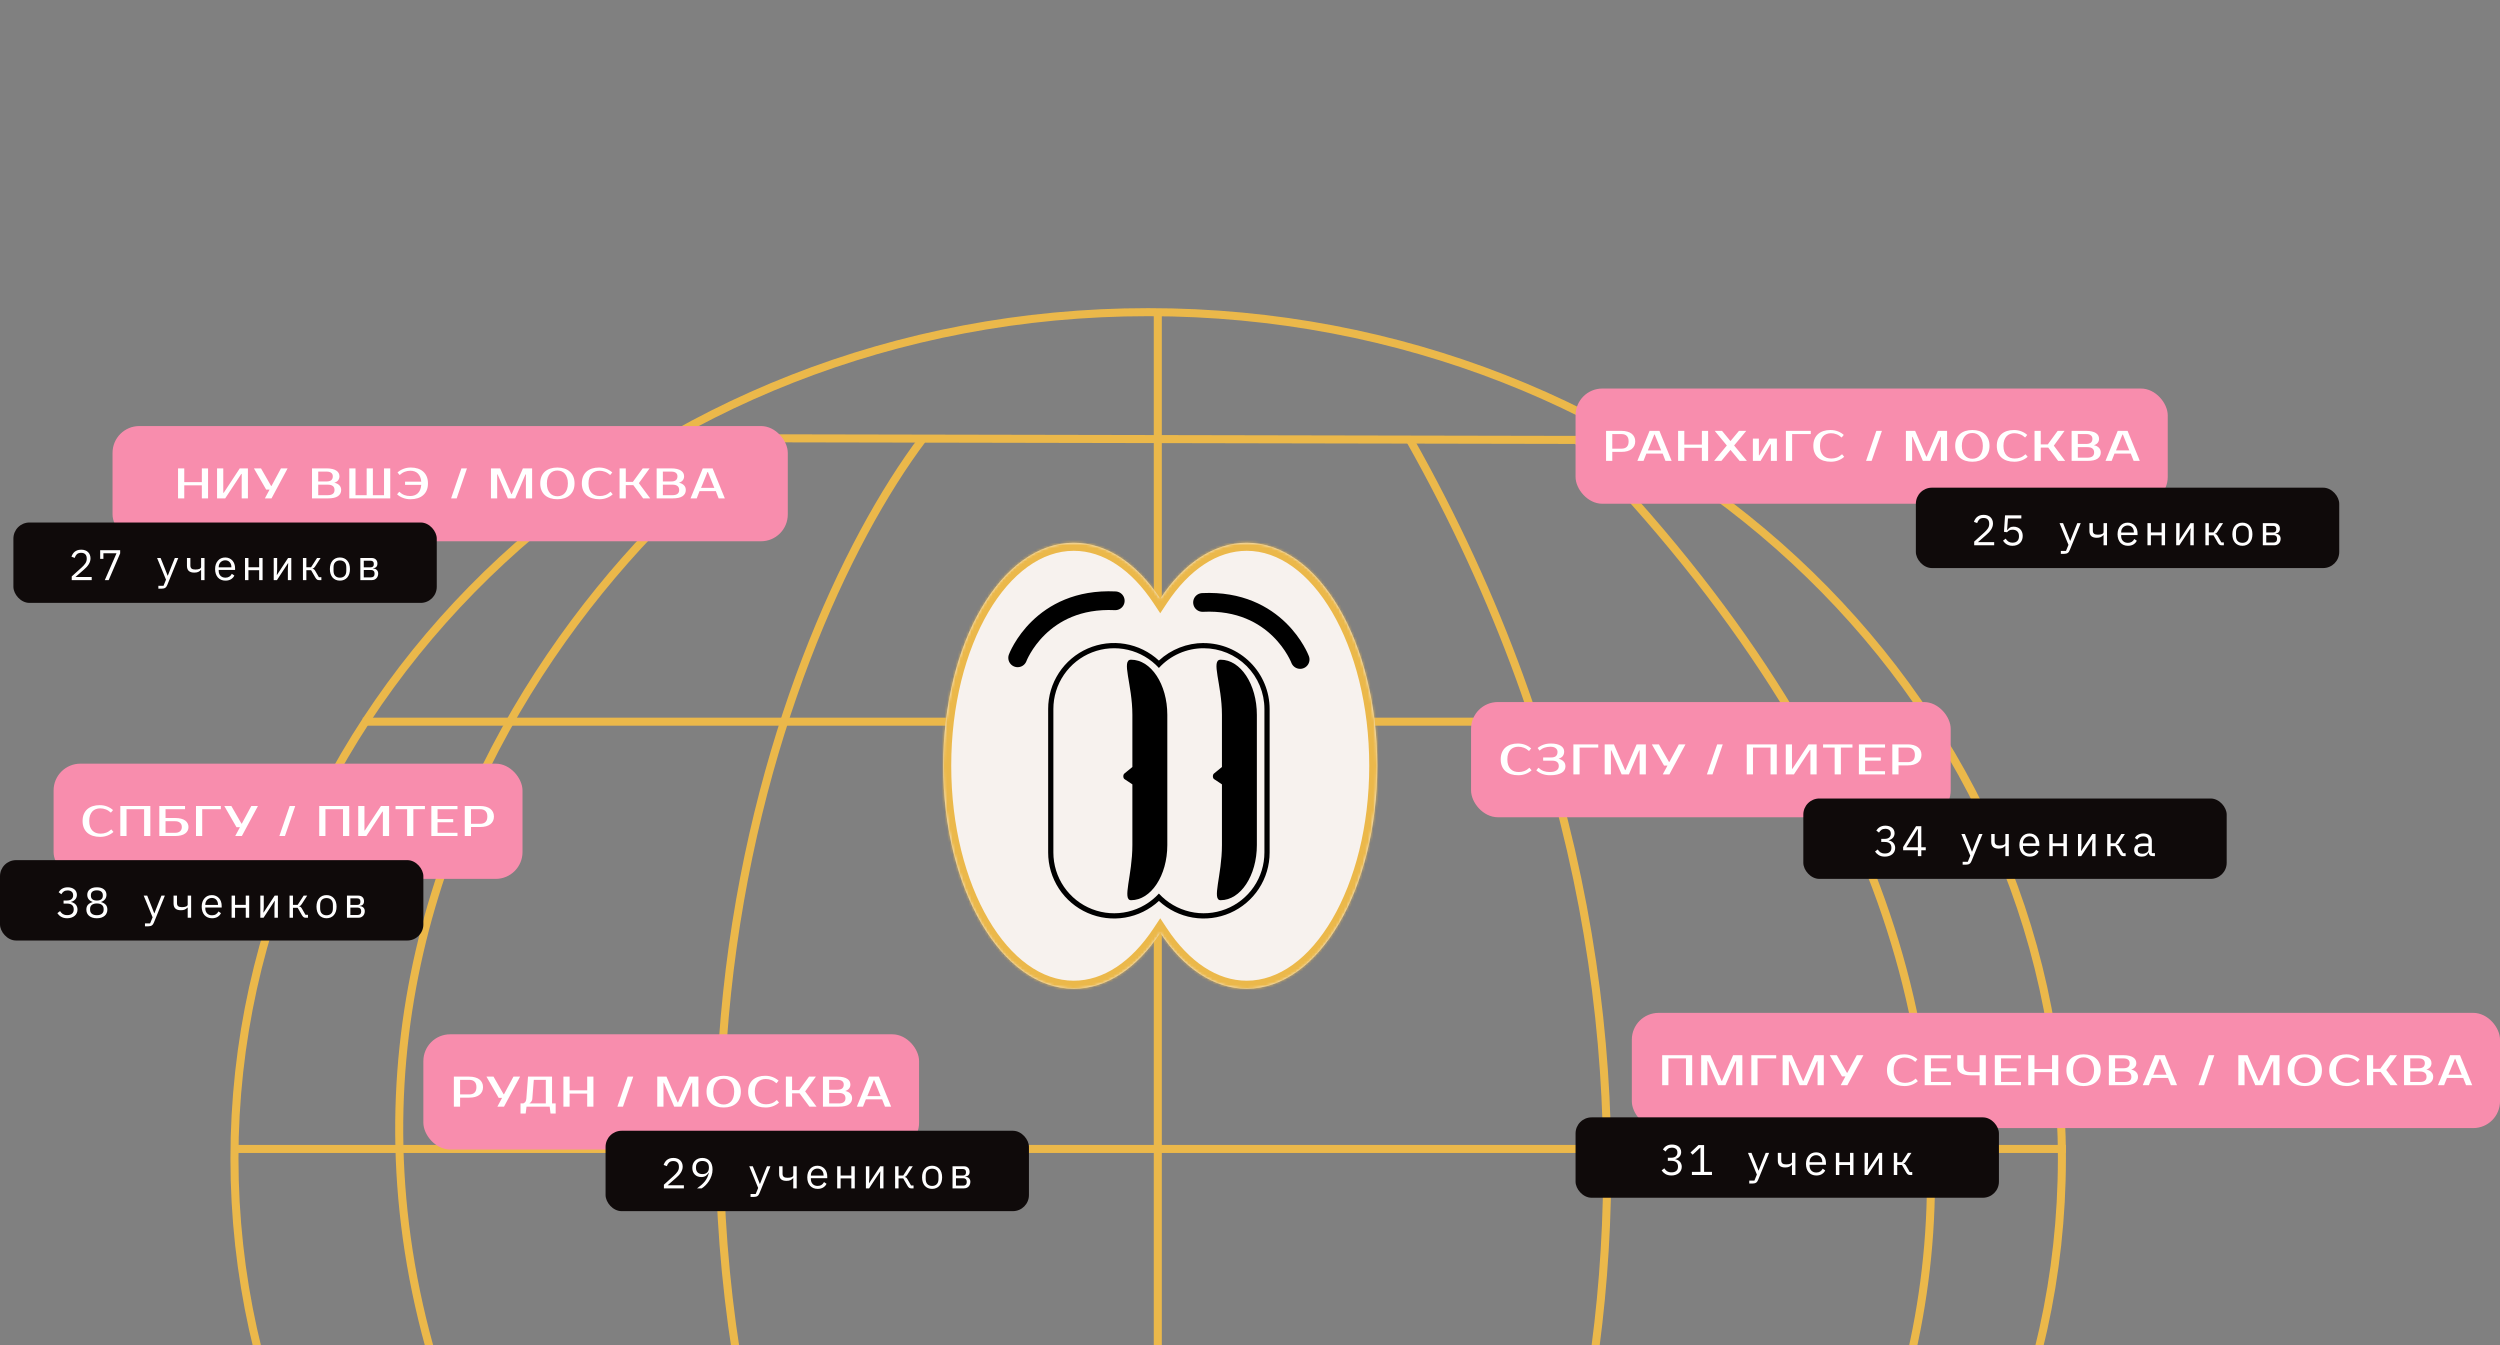 <?xml version="1.0" encoding="UTF-8"?> <svg xmlns="http://www.w3.org/2000/svg" width="933" height="502" viewBox="0 0 933 502" fill="none"><rect x="0" y="0" width="933" height="502" fill="#808080" stroke="none"/> <path d="M769.5 432.376C769.5 606.725 616.939 748.253 428.5 748.253C240.061 748.253 87.5 606.725 87.5 432.376C87.5 258.028 240.061 116.5 428.5 116.5C616.939 116.5 769.5 258.028 769.5 432.376Z" stroke="#EBB84A" stroke-width="3"></path> <path d="M250 163.5L611.03 164.223" stroke="#EBB84A" stroke-width="3" stroke-linecap="round"></path> <path d="M432.088 116.025V749.24" stroke="#EBB84A" stroke-width="3"></path> <path d="M135.402 269.33H721.779" stroke="#EBB84A" stroke-width="3"></path> <path d="M87.024 428.787L770.999 428.787" stroke="#EBB84A" stroke-width="3"></path> <path d="M281.857 163.709C180.851 239.763 40.982 454.629 283.398 699.506" stroke="#EBB84A" stroke-width="3"></path> <path d="M585.394 699.41C686.921 624.051 829.199 410.758 588.47 164.222" stroke="#EBB84A" stroke-width="3"></path> <path d="M344.415 163.709C286.988 240.105 207.003 460.064 344.415 699.506" stroke="#EBB84A" stroke-width="3"></path> <path d="M521.816 700.531C579.766 624.531 661.682 404.089 525.918 163.709" stroke="#EBB84A" stroke-width="3"></path> <mask id="path-10-inside-1_279_100" fill="white"> <path fill-rule="evenodd" clip-rule="evenodd" d="M433 348.13C424.405 361.117 413.105 369 400.727 369C373.816 369 352 331.742 352 285.781C352 239.821 373.816 202.562 400.727 202.562C413.105 202.562 424.405 210.445 433 223.432C441.595 210.445 452.895 202.562 465.273 202.562C492.184 202.562 514 239.821 514 285.781C514 331.742 492.184 369 465.273 369C452.895 369 441.595 361.117 433 348.13Z"></path> </mask> <path fill-rule="evenodd" clip-rule="evenodd" d="M433 348.13C424.405 361.117 413.105 369 400.727 369C373.816 369 352 331.742 352 285.781C352 239.821 373.816 202.562 400.727 202.562C413.105 202.562 424.405 210.445 433 223.432C441.595 210.445 452.895 202.562 465.273 202.562C492.184 202.562 514 239.821 514 285.781C514 331.742 492.184 369 465.273 369C452.895 369 441.595 361.117 433 348.13Z" fill="#F7F2EE"></path> <path d="M433 348.13L435.502 346.475L433 342.695L430.498 346.475L433 348.13ZM433 223.432L430.498 225.088L433 228.868L435.502 225.088L433 223.432ZM430.498 346.475C422.214 358.992 411.723 366 400.727 366V372C414.486 372 426.596 363.243 435.502 349.786L430.498 346.475ZM400.727 366C388.775 366 377.407 357.706 368.861 343.11C360.356 328.586 355 308.324 355 285.781H349C349 309.199 354.551 330.546 363.683 346.142C372.772 361.665 385.767 372 400.727 372V366ZM355 285.781C355 263.239 360.356 242.977 368.861 228.453C377.407 213.857 388.775 205.562 400.727 205.562V199.562C385.767 199.562 372.772 209.897 363.683 225.421C354.551 241.016 349 262.363 349 285.781H355ZM400.727 205.562C411.723 205.562 422.214 212.571 430.498 225.088L435.502 221.776C426.596 208.32 414.486 199.562 400.727 199.562V205.562ZM435.502 225.088C443.786 212.571 454.277 205.562 465.273 205.562V199.562C451.514 199.562 439.404 208.32 430.498 221.776L435.502 225.088ZM465.273 205.562C477.225 205.562 488.593 213.857 497.139 228.453C505.644 242.977 511 263.239 511 285.781H517C517 262.363 511.449 241.016 502.317 225.421C493.228 209.897 480.233 199.562 465.273 199.562V205.562ZM511 285.781C511 308.324 505.644 328.586 497.139 343.11C488.593 357.706 477.225 366 465.273 366V372C480.233 372 493.228 361.665 502.317 346.142C511.449 330.546 517 309.199 517 285.781H511ZM465.273 366C454.277 366 443.786 358.992 435.502 346.475L430.498 349.786C439.404 363.243 451.514 372 465.273 372V366Z" fill="#EBB84A" mask="url(#path-10-inside-1_279_100)"></path> <path d="M449.213 241.922C455.225 241.922 460.991 244.31 465.241 248.561C469.492 252.812 471.881 258.577 471.881 264.589V318.142C471.885 322.711 470.509 327.176 467.931 330.949C465.354 334.722 461.697 337.629 457.439 339.287C453.181 340.945 448.521 341.278 444.07 340.241C439.62 339.204 435.587 336.847 432.5 333.477C429.414 336.845 425.384 339.202 420.935 340.24C416.487 341.277 411.83 340.947 407.573 339.291C403.316 337.636 399.658 334.734 397.079 330.964C394.5 327.194 393.12 322.734 393.119 318.166V264.614C393.115 260.044 394.491 255.58 397.068 251.806C399.646 248.033 403.303 245.126 407.561 243.468C411.819 241.81 416.479 241.478 420.93 242.514C425.38 243.551 429.413 245.909 432.5 249.278C434.621 246.957 437.203 245.105 440.081 243.838C442.959 242.571 446.069 241.919 449.213 241.922ZM449.213 239.974C443.018 239.984 437.053 242.321 432.5 246.522C428.987 243.27 424.602 241.114 419.881 240.316C415.161 239.519 410.311 240.115 405.924 242.033C401.538 243.95 397.806 247.105 395.186 251.112C392.565 255.118 391.171 259.802 391.172 264.589V318.142C391.166 322.931 392.557 327.618 395.176 331.628C397.794 335.638 401.526 338.797 405.913 340.718C410.3 342.638 415.153 343.237 419.875 342.44C424.598 341.644 428.985 339.486 432.5 336.233C436.013 339.485 440.398 341.642 445.118 342.439C449.839 343.237 454.689 342.64 459.076 340.723C463.462 338.805 467.194 335.65 469.814 331.643C472.434 327.637 473.829 322.953 473.828 318.166V264.614C473.82 258.088 471.224 251.831 466.61 247.217C461.995 242.602 455.739 240.007 449.213 239.999V239.974Z" fill="black"></path> <path d="M453.054 288.678L456.029 286.244V266.77C456.029 255.407 451.779 246.201 455.542 246.201C463.01 246.201 469.061 255.407 469.061 266.77V315.386C469.061 326.744 463.01 335.955 455.542 335.955C452.134 335.955 456.029 326.744 456.029 315.386V292.724L453.108 290.776C452.523 290.402 452.489 289.146 453.054 288.678Z" fill="black"></path> <path d="M419.628 288.678L422.603 286.244V266.77C422.603 255.407 418.353 246.201 422.116 246.201C429.584 246.201 435.64 255.407 435.64 266.77V315.386C435.64 326.744 429.584 335.955 422.116 335.955C418.708 335.955 422.603 326.744 422.603 315.386V292.724L419.682 290.776C419.093 290.402 419.058 289.146 419.628 288.678Z" fill="black"></path> <path d="M379.79 245.5C379.79 245.5 388.266 222.896 416.216 224.215" stroke="black" stroke-width="6.99" stroke-miterlimit="10" stroke-linecap="round"></path> <path d="M485.211 246.118C485.211 246.118 476.735 223.509 448.785 224.834" stroke="black" stroke-width="6.99" stroke-miterlimit="10" stroke-linecap="round"></path> <rect x="609" y="378" width="324" height="43" rx="10" fill="#F88DAD"></rect> <path d="M631.523 393.8V405H629.203V395H622.643V405H620.323V393.8H631.523ZM642.481 403.4H642.641L646.801 393.8H650.241V405H647.921V396.04H647.761L643.921 405H641.201L637.361 396.04H637.201V405H634.881V393.8H638.321L642.481 403.4ZM655.915 395V405H653.595V393.8H662.875V395H655.915ZM672.877 403.4H673.037L677.197 393.8H680.637V405H678.317V396.04H678.157L674.317 405H671.597L667.757 396.04H667.597V405H665.277V393.8H668.717L672.877 403.4ZM695.431 393.8L689.431 405H686.951L688.711 401.72H687.431L682.871 393.8H685.511L689.271 400.36H689.431L692.951 393.8H695.431ZM710.943 404.12C711.669 404.12 712.362 403.997 713.023 403.752C713.695 403.496 714.335 403.085 714.943 402.52L715.743 403.48C715.135 404.045 714.399 404.493 713.535 404.824C712.671 405.155 711.754 405.32 710.783 405.32C709.781 405.32 708.874 405.192 708.063 404.936C707.263 404.68 706.575 404.301 705.999 403.8C705.434 403.299 704.997 402.68 704.687 401.944C704.378 401.208 704.223 400.36 704.223 399.4C704.223 398.44 704.373 397.592 704.671 396.856C704.981 396.12 705.413 395.501 705.967 395C706.533 394.499 707.21 394.12 707.999 393.864C708.789 393.608 709.663 393.48 710.623 393.48C711.594 393.48 712.511 393.645 713.375 393.976C714.239 394.307 714.975 394.755 715.583 395.32L714.783 396.28C714.175 395.715 713.535 395.309 712.863 395.064C712.202 394.808 711.509 394.68 710.783 394.68C710.207 394.68 709.669 394.776 709.167 394.968C708.666 395.149 708.234 395.432 707.871 395.816C707.509 396.2 707.221 396.691 707.007 397.288C706.805 397.875 706.703 398.579 706.703 399.4C706.703 400.221 706.805 400.931 707.007 401.528C707.221 402.115 707.514 402.6 707.887 402.984C708.271 403.368 708.719 403.656 709.231 403.848C709.754 404.029 710.325 404.12 710.943 404.12ZM720.624 395V398.68H726.464V399.88H720.624V403.8H728.064V405H718.304V393.8H728.064V395H720.624ZM735.743 401.32C734.805 401.32 733.999 401.245 733.327 401.096C732.666 400.947 732.122 400.728 731.695 400.44C731.269 400.152 730.954 399.795 730.751 399.368C730.559 398.941 730.463 398.445 730.463 397.88V393.8H732.783V397.88C732.783 398.637 733.007 399.203 733.455 399.576C733.903 399.939 734.666 400.12 735.743 400.12H738.783V393.8H741.103V405H738.783V401.32H735.743ZM746.786 395V398.68H752.626V399.88H746.786V403.8H754.226V405H744.466V393.8H754.226V395H746.786ZM768.145 393.8V405H765.825V400.12H759.265V405H756.945V393.8H759.265V398.92H765.825V393.8H768.145ZM777.583 394.6C777.039 394.6 776.527 394.696 776.047 394.888C775.577 395.08 775.167 395.373 774.815 395.768C774.463 396.163 774.18 396.664 773.967 397.272C773.764 397.869 773.663 398.579 773.663 399.4C773.663 400.221 773.764 400.936 773.967 401.544C774.18 402.141 774.463 402.637 774.815 403.032C775.167 403.427 775.577 403.72 776.047 403.912C776.527 404.104 777.039 404.2 777.583 404.2C778.127 404.2 778.633 404.104 779.103 403.912C779.583 403.72 779.999 403.427 780.351 403.032C780.703 402.637 780.98 402.141 781.183 401.544C781.396 400.936 781.503 400.221 781.503 399.4C781.503 398.579 781.396 397.869 781.183 397.272C780.98 396.664 780.703 396.163 780.351 395.768C779.999 395.373 779.583 395.08 779.103 394.888C778.633 394.696 778.127 394.6 777.583 394.6ZM777.583 393.48C778.543 393.48 779.412 393.608 780.191 393.864C780.98 394.12 781.652 394.499 782.207 395C782.772 395.501 783.209 396.12 783.519 396.856C783.828 397.592 783.983 398.44 783.983 399.4C783.983 400.36 783.828 401.208 783.519 401.944C783.209 402.68 782.772 403.299 782.207 403.8C781.652 404.301 780.98 404.68 780.191 404.936C779.412 405.192 778.543 405.32 777.583 405.32C776.623 405.32 775.748 405.192 774.959 404.936C774.169 404.68 773.492 404.301 772.927 403.8C772.372 403.299 771.94 402.68 771.631 401.944C771.332 401.208 771.183 400.36 771.183 399.4C771.183 398.44 771.332 397.592 771.631 396.856C771.94 396.12 772.372 395.501 772.927 395C773.492 394.499 774.169 394.12 774.959 393.864C775.748 393.608 776.623 393.48 777.583 393.48ZM787.029 393.8H792.469C793.29 393.8 794 393.875 794.597 394.024C795.205 394.163 795.706 394.365 796.101 394.632C796.496 394.888 796.789 395.197 796.981 395.56C797.173 395.923 797.269 396.323 797.269 396.76C797.269 397.325 797.109 397.816 796.789 398.232C796.469 398.648 795.989 398.957 795.349 399.16C796.149 399.32 796.773 399.635 797.221 400.104C797.68 400.563 797.909 401.155 797.909 401.88C797.909 402.84 797.509 403.603 796.709 404.168C795.92 404.723 794.666 405 792.949 405H787.029V393.8ZM789.349 399.88V403.8H792.949C793.749 403.8 794.362 403.64 794.789 403.32C795.216 403 795.429 402.52 795.429 401.88C795.429 401.197 795.216 400.696 794.789 400.376C794.362 400.045 793.749 399.88 792.949 399.88H789.349ZM792.469 398.68C794.016 398.68 794.789 398.04 794.789 396.76C794.789 396.195 794.592 395.763 794.197 395.464C793.813 395.155 793.237 395 792.469 395H789.349V398.68H792.469ZM803.593 401.08H808.553L806.153 395.16H805.993L803.593 401.08ZM807.913 393.8L812.473 405H810.169L809.113 402.28H803.033L801.977 405H799.673L804.233 393.8H807.913ZM826.392 393.8L822.552 405H820.472L824.312 393.8H826.392ZM842.948 403.4H843.108L847.268 393.8H850.708V405H848.388V396.04H848.228L844.388 405H841.668L837.828 396.04H837.668V405H835.348V393.8H838.788L842.948 403.4ZM860.142 394.6C859.598 394.6 859.086 394.696 858.606 394.888C858.136 395.08 857.726 395.373 857.374 395.768C857.022 396.163 856.739 396.664 856.526 397.272C856.323 397.869 856.222 398.579 856.222 399.4C856.222 400.221 856.323 400.936 856.526 401.544C856.739 402.141 857.022 402.637 857.374 403.032C857.726 403.427 858.136 403.72 858.606 403.912C859.086 404.104 859.598 404.2 860.142 404.2C860.686 404.2 861.192 404.104 861.662 403.912C862.142 403.72 862.558 403.427 862.91 403.032C863.262 402.637 863.539 402.141 863.742 401.544C863.955 400.936 864.062 400.221 864.062 399.4C864.062 398.579 863.955 397.869 863.742 397.272C863.539 396.664 863.262 396.163 862.91 395.768C862.558 395.373 862.142 395.08 861.662 394.888C861.192 394.696 860.686 394.6 860.142 394.6ZM860.142 393.48C861.102 393.48 861.971 393.608 862.75 393.864C863.539 394.12 864.211 394.499 864.766 395C865.331 395.501 865.768 396.12 866.078 396.856C866.387 397.592 866.542 398.44 866.542 399.4C866.542 400.36 866.387 401.208 866.078 401.944C865.768 402.68 865.331 403.299 864.766 403.8C864.211 404.301 863.539 404.68 862.75 404.936C861.971 405.192 861.102 405.32 860.142 405.32C859.182 405.32 858.307 405.192 857.518 404.936C856.728 404.68 856.051 404.301 855.486 403.8C854.931 403.299 854.499 402.68 854.19 401.944C853.891 401.208 853.742 400.36 853.742 399.4C853.742 398.44 853.891 397.592 854.19 396.856C854.499 396.12 854.931 395.501 855.486 395C856.051 394.499 856.728 394.12 857.518 393.864C858.307 393.608 859.182 393.48 860.142 393.48ZM875.988 404.12C876.713 404.12 877.406 403.997 878.068 403.752C878.74 403.496 879.38 403.085 879.988 402.52L880.788 403.48C880.18 404.045 879.444 404.493 878.58 404.824C877.716 405.155 876.798 405.32 875.828 405.32C874.825 405.32 873.918 405.192 873.108 404.936C872.308 404.68 871.62 404.301 871.044 403.8C870.478 403.299 870.041 402.68 869.732 401.944C869.422 401.208 869.268 400.36 869.268 399.4C869.268 398.44 869.417 397.592 869.716 396.856C870.025 396.12 870.457 395.501 871.012 395C871.577 394.499 872.254 394.12 873.044 393.864C873.833 393.608 874.708 393.48 875.668 393.48C876.638 393.48 877.556 393.645 878.42 393.976C879.284 394.307 880.02 394.755 880.628 395.32L879.828 396.28C879.22 395.715 878.58 395.309 877.908 395.064C877.246 394.808 876.553 394.68 875.828 394.68C875.252 394.68 874.713 394.776 874.212 394.968C873.71 395.149 873.278 395.432 872.916 395.816C872.553 396.2 872.265 396.691 872.052 397.288C871.849 397.875 871.748 398.579 871.748 399.4C871.748 400.221 871.849 400.931 872.052 401.528C872.265 402.115 872.558 402.6 872.932 402.984C873.316 403.368 873.764 403.656 874.276 403.848C874.798 404.029 875.369 404.12 875.988 404.12ZM890.548 399.32L894.788 405H892.148L888.468 400.04H885.668V405H883.348V393.8H885.668V398.84H888.308L891.988 393.8H894.548L890.548 399.32ZM897.187 393.8H902.627C903.449 393.8 904.158 393.875 904.755 394.024C905.363 394.163 905.865 394.365 906.259 394.632C906.654 394.888 906.947 395.197 907.139 395.56C907.331 395.923 907.427 396.323 907.427 396.76C907.427 397.325 907.267 397.816 906.947 398.232C906.627 398.648 906.147 398.957 905.507 399.16C906.307 399.32 906.931 399.635 907.379 400.104C907.838 400.563 908.067 401.155 908.067 401.88C908.067 402.84 907.667 403.603 906.867 404.168C906.078 404.723 904.825 405 903.107 405H897.187V393.8ZM899.507 399.88V403.8H903.107C903.907 403.8 904.521 403.64 904.947 403.32C905.374 403 905.587 402.52 905.587 401.88C905.587 401.197 905.374 400.696 904.947 400.376C904.521 400.045 903.907 399.88 903.107 399.88H899.507ZM902.627 398.68C904.174 398.68 904.947 398.04 904.947 396.76C904.947 396.195 904.75 395.763 904.355 395.464C903.971 395.155 903.395 395 902.627 395H899.507V398.68H902.627ZM913.752 401.08H918.712L916.312 395.16H916.152L913.752 401.08ZM918.072 393.8L922.632 405H920.328L919.272 402.28H913.192L912.136 405H909.832L914.392 393.8H918.072Z" fill="white"></path> <rect x="42" y="159" width="252" height="43" rx="10" fill="#F88DAD"></rect> <path d="M77.647 174.8V186H75.327V181.12H68.767V186H66.447V174.8H68.767V179.92H75.327V174.8H77.647ZM90.204 186V176.88H90.044L84.044 186H81.004V174.8H83.324V183.92H83.484L89.484 174.8H92.524V186H90.204ZM107.33 174.8L101.33 186H98.85L100.61 182.72H99.33L94.77 174.8H97.41L101.17 181.36H101.33L104.85 174.8H107.33ZM116.442 174.8H121.882C122.704 174.8 123.413 174.875 124.01 175.024C124.618 175.163 125.12 175.365 125.514 175.632C125.909 175.888 126.202 176.197 126.394 176.56C126.586 176.923 126.682 177.323 126.682 177.76C126.682 178.325 126.522 178.816 126.202 179.232C125.882 179.648 125.402 179.957 124.762 180.16C125.562 180.32 126.186 180.635 126.634 181.104C127.093 181.563 127.322 182.155 127.322 182.88C127.322 183.84 126.922 184.603 126.122 185.168C125.333 185.723 124.08 186 122.362 186H116.442V174.8ZM118.762 180.88V184.8H122.362C123.162 184.8 123.776 184.64 124.202 184.32C124.629 184 124.842 183.52 124.842 182.88C124.842 182.197 124.629 181.696 124.202 181.376C123.776 181.045 123.162 180.88 122.362 180.88H118.762ZM121.882 179.68C123.429 179.68 124.202 179.04 124.202 177.76C124.202 177.195 124.005 176.763 123.61 176.464C123.226 176.155 122.65 176 121.882 176H118.762V179.68H121.882ZM130.359 186V174.8H132.679V184.8H136.839V174.8H139.159V184.8H143.319V174.8H145.639V186H130.359ZM152.995 185.12C153.581 185.12 154.12 185.04 154.611 184.88C155.101 184.709 155.528 184.459 155.891 184.128C156.264 183.787 156.563 183.355 156.787 182.832C157.011 182.309 157.149 181.685 157.203 180.96H151.171V179.76H157.203C157.149 179.056 157.011 178.448 156.787 177.936C156.563 177.424 156.269 177.003 155.907 176.672C155.555 176.331 155.144 176.08 154.675 175.92C154.205 175.76 153.699 175.68 153.155 175.68C152.429 175.68 151.731 175.808 151.059 176.064C150.397 176.309 149.763 176.715 149.155 177.28L148.355 176.32C148.963 175.755 149.699 175.307 150.563 174.976C151.427 174.645 152.344 174.48 153.315 174.48C154.275 174.48 155.144 174.608 155.923 174.864C156.712 175.12 157.384 175.499 157.939 176C158.504 176.501 158.941 177.12 159.251 177.856C159.56 178.592 159.715 179.44 159.715 180.4C159.715 181.36 159.56 182.208 159.251 182.944C158.941 183.68 158.499 184.299 157.923 184.8C157.357 185.301 156.669 185.68 155.859 185.936C155.059 186.192 154.157 186.32 153.155 186.32C152.184 186.32 151.267 186.155 150.403 185.824C149.539 185.493 148.803 185.045 148.195 184.48L148.995 183.52C149.603 184.085 150.237 184.496 150.899 184.752C151.571 184.997 152.269 185.12 152.995 185.12ZM174.269 174.8L170.429 186H168.349L172.189 174.8H174.269ZM190.825 184.4H190.985L195.145 174.8H198.585V186H196.265V177.04H196.105L192.265 186H189.545L185.705 177.04H185.545V186H183.225V174.8H186.665L190.825 184.4ZM208.018 175.6C207.474 175.6 206.962 175.696 206.482 175.888C206.013 176.08 205.602 176.373 205.25 176.768C204.898 177.163 204.616 177.664 204.402 178.272C204.2 178.869 204.098 179.579 204.098 180.4C204.098 181.221 204.2 181.936 204.402 182.544C204.616 183.141 204.898 183.637 205.25 184.032C205.602 184.427 206.013 184.72 206.482 184.912C206.962 185.104 207.474 185.2 208.018 185.2C208.562 185.2 209.069 185.104 209.538 184.912C210.018 184.72 210.434 184.427 210.786 184.032C211.138 183.637 211.416 183.141 211.618 182.544C211.832 181.936 211.938 181.221 211.938 180.4C211.938 179.579 211.832 178.869 211.618 178.272C211.416 177.664 211.138 177.163 210.786 176.768C210.434 176.373 210.018 176.08 209.538 175.888C209.069 175.696 208.562 175.6 208.018 175.6ZM208.018 174.48C208.978 174.48 209.848 174.608 210.626 174.864C211.416 175.12 212.088 175.499 212.642 176C213.208 176.501 213.645 177.12 213.954 177.856C214.264 178.592 214.418 179.44 214.418 180.4C214.418 181.36 214.264 182.208 213.954 182.944C213.645 183.68 213.208 184.299 212.642 184.8C212.088 185.301 211.416 185.68 210.626 185.936C209.848 186.192 208.978 186.32 208.018 186.32C207.058 186.32 206.184 186.192 205.394 185.936C204.605 185.68 203.928 185.301 203.362 184.8C202.808 184.299 202.376 183.68 202.066 182.944C201.768 182.208 201.618 181.36 201.618 180.4C201.618 179.44 201.768 178.592 202.066 177.856C202.376 177.12 202.808 176.501 203.362 176C203.928 175.499 204.605 175.12 205.394 174.864C206.184 174.608 207.058 174.48 208.018 174.48ZM223.865 185.12C224.59 185.12 225.283 184.997 225.945 184.752C226.617 184.496 227.257 184.085 227.865 183.52L228.665 184.48C228.057 185.045 227.321 185.493 226.457 185.824C225.593 186.155 224.675 186.32 223.705 186.32C222.702 186.32 221.795 186.192 220.985 185.936C220.185 185.68 219.497 185.301 218.921 184.8C218.355 184.299 217.918 183.68 217.609 182.944C217.299 182.208 217.145 181.36 217.145 180.4C217.145 179.44 217.294 178.592 217.593 177.856C217.902 177.12 218.334 176.501 218.889 176C219.454 175.499 220.131 175.12 220.921 174.864C221.71 174.608 222.585 174.48 223.545 174.48C224.515 174.48 225.433 174.645 226.297 174.976C227.161 175.307 227.897 175.755 228.505 176.32L227.705 177.28C227.097 176.715 226.457 176.309 225.785 176.064C225.123 175.808 224.43 175.68 223.705 175.68C223.129 175.68 222.59 175.776 222.089 175.968C221.587 176.149 221.155 176.432 220.793 176.816C220.43 177.2 220.142 177.691 219.929 178.288C219.726 178.875 219.625 179.579 219.625 180.4C219.625 181.221 219.726 181.931 219.929 182.528C220.142 183.115 220.435 183.6 220.809 183.984C221.193 184.368 221.641 184.656 222.153 184.848C222.675 185.029 223.246 185.12 223.865 185.12ZM238.425 180.32L242.665 186H240.025L236.345 181.04H233.545V186H231.225V174.8H233.545V179.84H236.185L239.865 174.8H242.425L238.425 180.32ZM245.064 174.8H250.504C251.325 174.8 252.035 174.875 252.632 175.024C253.24 175.163 253.741 175.365 254.136 175.632C254.531 175.888 254.824 176.197 255.016 176.56C255.208 176.923 255.304 177.323 255.304 177.76C255.304 178.325 255.144 178.816 254.824 179.232C254.504 179.648 254.024 179.957 253.384 180.16C254.184 180.32 254.808 180.635 255.256 181.104C255.715 181.563 255.944 182.155 255.944 182.88C255.944 183.84 255.544 184.603 254.744 185.168C253.955 185.723 252.701 186 250.984 186H245.064V174.8ZM247.384 180.88V184.8H250.984C251.784 184.8 252.397 184.64 252.824 184.32C253.251 184 253.464 183.52 253.464 182.88C253.464 182.197 253.251 181.696 252.824 181.376C252.397 181.045 251.784 180.88 250.984 180.88H247.384ZM250.504 179.68C252.051 179.68 252.824 179.04 252.824 177.76C252.824 177.195 252.627 176.763 252.232 176.464C251.848 176.155 251.272 176 250.504 176H247.384V179.68H250.504ZM261.628 182.08H266.588L264.188 176.16H264.028L261.628 182.08ZM265.948 174.8L270.508 186H268.204L267.148 183.28H261.068L260.012 186H257.708L262.268 174.8H265.948Z" fill="white"></path> <rect x="5" y="195" width="158" height="30" rx="6" fill="#0F0A0A"></rect> <path d="M34.226 216.5H26.77V215.124L30.498 211.764C31.042 211.273 31.49 210.772 31.842 210.26C32.194 209.737 32.37 209.188 32.37 208.612V208.42C32.37 207.748 32.194 207.231 31.842 206.868C31.49 206.495 30.968 206.308 30.274 206.308C29.592 206.308 29.064 206.484 28.69 206.836C28.328 207.177 28.056 207.636 27.874 208.212L26.674 207.764C26.781 207.433 26.925 207.113 27.106 206.804C27.298 206.484 27.538 206.201 27.826 205.956C28.114 205.711 28.461 205.513 28.866 205.364C29.282 205.215 29.762 205.14 30.306 205.14C30.861 205.14 31.352 205.22 31.778 205.38C32.216 205.54 32.578 205.764 32.866 206.052C33.165 206.34 33.389 206.681 33.538 207.076C33.698 207.471 33.778 207.903 33.778 208.372C33.778 208.799 33.714 209.199 33.586 209.572C33.469 209.945 33.298 210.303 33.074 210.644C32.861 210.985 32.6 211.321 32.29 211.652C31.992 211.972 31.656 212.292 31.282 212.612L28.162 215.332H34.226V216.5ZM39.116 216.5L43.484 206.484H38.588V208.564H37.388V205.332H44.844V206.516L40.556 216.5H39.116ZM65.248 208.244H66.528L62.432 218.308C62.336 218.543 62.229 218.745 62.112 218.916C61.994 219.097 61.856 219.241 61.696 219.348C61.536 219.465 61.344 219.551 61.12 219.604C60.896 219.668 60.629 219.7 60.32 219.7H59.104V218.612H61.024L61.952 216.34L58.624 208.244H59.936L61.328 211.7L62.56 214.836H62.624L63.856 211.7L65.248 208.244ZM75.049 212.708H74.969C74.671 213.039 74.329 213.289 73.945 213.46C73.572 213.62 73.092 213.7 72.505 213.7C71.609 213.7 70.927 213.492 70.457 213.076C69.999 212.649 69.769 212.009 69.769 211.156V208.244H71.049V211.044C71.049 211.556 71.193 211.935 71.481 212.18C71.769 212.425 72.239 212.548 72.889 212.548C73.529 212.548 74.047 212.468 74.441 212.308C74.847 212.137 75.049 211.881 75.049 211.54V208.244H76.329V216.5H75.049V212.708ZM84.147 216.692C83.55 216.692 83.011 216.591 82.531 216.388C82.062 216.185 81.656 215.897 81.315 215.524C80.984 215.14 80.728 214.687 80.547 214.164C80.366 213.631 80.275 213.039 80.275 212.388C80.275 211.727 80.366 211.129 80.547 210.596C80.739 210.063 81.001 209.609 81.331 209.236C81.662 208.852 82.056 208.559 82.515 208.356C82.984 208.153 83.502 208.052 84.067 208.052C84.622 208.052 85.123 208.153 85.571 208.356C86.03 208.559 86.419 208.841 86.739 209.204C87.059 209.556 87.305 209.977 87.475 210.468C87.646 210.959 87.731 211.497 87.731 212.084V212.692H81.619V213.076C81.619 213.439 81.678 213.775 81.795 214.084C81.912 214.393 82.078 214.66 82.291 214.884C82.515 215.108 82.782 215.284 83.091 215.412C83.411 215.529 83.763 215.588 84.147 215.588C84.702 215.588 85.182 215.46 85.587 215.204C85.993 214.948 86.302 214.596 86.515 214.148L87.459 214.788C87.214 215.343 86.803 215.801 86.227 216.164C85.662 216.516 84.969 216.692 84.147 216.692ZM84.067 209.108C83.715 209.108 83.39 209.172 83.091 209.3C82.793 209.428 82.531 209.604 82.307 209.828C82.094 210.052 81.923 210.319 81.795 210.628C81.678 210.927 81.619 211.257 81.619 211.62V211.732H86.355V211.556C86.355 211.193 86.296 210.863 86.179 210.564C86.073 210.265 85.918 210.009 85.715 209.796C85.523 209.572 85.283 209.401 84.995 209.284C84.718 209.167 84.409 209.108 84.067 209.108ZM91.437 208.244H92.717V211.7H96.717V208.244H97.997V216.5H96.717V212.788H92.717V216.5H91.437V208.244ZM102.151 208.244H103.431V212.452L103.303 214.564H103.367L107.511 208.244H108.711V216.5H107.431V212.292L107.559 210.18H107.495L103.351 216.5H102.151V208.244ZM113.056 208.244H114.336V211.7H116.096L118.32 208.244H119.648L117.632 211.38C117.451 211.657 117.291 211.855 117.152 211.972C117.014 212.079 116.848 212.159 116.656 212.212V212.276C116.87 212.308 117.051 212.383 117.2 212.5C117.35 212.607 117.504 212.799 117.664 213.076L119.008 215.412H119.936V216.5H119.008C118.731 216.5 118.491 216.425 118.288 216.276C118.086 216.127 117.883 215.881 117.68 215.54L116.096 212.788H114.336V216.5H113.056V208.244ZM126.858 216.692C126.282 216.692 125.759 216.591 125.29 216.388C124.831 216.185 124.437 215.897 124.106 215.524C123.786 215.14 123.541 214.687 123.37 214.164C123.199 213.631 123.114 213.033 123.114 212.372C123.114 211.721 123.199 211.129 123.37 210.596C123.541 210.063 123.786 209.609 124.106 209.236C124.437 208.852 124.831 208.559 125.29 208.356C125.759 208.153 126.282 208.052 126.858 208.052C127.434 208.052 127.951 208.153 128.41 208.356C128.879 208.559 129.274 208.852 129.594 209.236C129.925 209.609 130.175 210.063 130.346 210.596C130.517 211.129 130.602 211.721 130.602 212.372C130.602 213.033 130.517 213.631 130.346 214.164C130.175 214.687 129.925 215.14 129.594 215.524C129.274 215.897 128.879 216.185 128.41 216.388C127.951 216.591 127.434 216.692 126.858 216.692ZM126.858 215.588C127.573 215.588 128.149 215.375 128.586 214.948C129.023 214.521 129.242 213.86 129.242 212.964V211.78C129.242 210.884 129.023 210.223 128.586 209.796C128.149 209.369 127.573 209.156 126.858 209.156C126.143 209.156 125.567 209.369 125.13 209.796C124.693 210.223 124.474 210.884 124.474 211.78V212.964C124.474 213.86 124.693 214.521 125.13 214.948C125.567 215.375 126.143 215.588 126.858 215.588ZM134.484 208.244H138.692C139.364 208.244 139.892 208.436 140.276 208.82C140.66 209.193 140.852 209.7 140.852 210.34C140.852 211.375 140.313 211.956 139.236 212.084V212.148C139.876 212.201 140.351 212.404 140.66 212.756C140.98 213.097 141.14 213.524 141.14 214.036C141.14 214.367 141.087 214.681 140.98 214.98C140.873 215.279 140.719 215.54 140.516 215.764C140.313 215.988 140.063 216.169 139.764 216.308C139.465 216.436 139.124 216.5 138.74 216.5H134.484V208.244ZM138.42 215.476C138.857 215.476 139.193 215.369 139.428 215.156C139.663 214.943 139.78 214.649 139.78 214.276V213.908C139.78 213.535 139.663 213.247 139.428 213.044C139.204 212.831 138.9 212.724 138.516 212.724H135.764V215.476H138.42ZM138.356 211.716C138.708 211.716 138.985 211.625 139.188 211.444C139.391 211.263 139.492 211.007 139.492 210.676V210.324C139.492 209.993 139.391 209.737 139.188 209.556C138.985 209.364 138.708 209.268 138.356 209.268H135.764V211.716H138.356Z" fill="white"></path> <rect x="158" y="386" width="185" height="43" rx="10" fill="#F88DAD"></rect> <path d="M175.144 401.8C175.944 401.8 176.659 401.891 177.288 402.072C177.928 402.243 178.467 402.499 178.904 402.84C179.342 403.171 179.678 403.581 179.912 404.072C180.147 404.552 180.264 405.101 180.264 405.72C180.264 406.339 180.147 406.893 179.912 407.384C179.678 407.864 179.342 408.275 178.904 408.616C178.467 408.947 177.928 409.203 177.288 409.384C176.659 409.555 175.944 409.64 175.144 409.64H171.704V413H169.384V401.8H175.144ZM171.704 403V408.44H175.144C175.987 408.44 176.638 408.221 177.096 407.784C177.566 407.336 177.8 406.648 177.8 405.72C177.8 404.792 177.566 404.109 177.096 403.672C176.638 403.224 175.987 403 175.144 403H171.704ZM194.101 401.8L188.101 413H185.621L187.381 409.72H186.101L181.541 401.8H184.181L187.941 408.36H188.101L191.621 401.8H194.101ZM195.058 411.8C195.378 411.8 195.671 411.651 195.938 411.352C196.215 411.053 196.375 410.643 196.418 410.12L197.058 401.8H206.018V411.8H207.378V415.56H205.458L205.138 413H196.498L196.178 415.56H194.258V411.8H195.058ZM198.658 410.12C198.637 410.397 198.567 410.643 198.45 410.856C198.333 411.069 198.205 411.245 198.066 411.384C197.906 411.555 197.73 411.693 197.538 411.8H203.698V403H199.218L198.658 410.12ZM221.46 401.8V413H219.14V408.12H212.58V413H210.26V401.8H212.58V406.92H219.14V401.8H221.46ZM236.331 401.8L232.491 413H230.411L234.251 401.8H236.331ZM252.887 411.4H253.047L257.207 401.8H260.647V413H258.327V404.04H258.167L254.327 413H251.607L247.767 404.04H247.607V413H245.287V401.8H248.727L252.887 411.4ZM270.081 402.6C269.537 402.6 269.025 402.696 268.545 402.888C268.075 403.08 267.665 403.373 267.313 403.768C266.961 404.163 266.678 404.664 266.465 405.272C266.262 405.869 266.161 406.579 266.161 407.4C266.161 408.221 266.262 408.936 266.465 409.544C266.678 410.141 266.961 410.637 267.313 411.032C267.665 411.427 268.075 411.72 268.545 411.912C269.025 412.104 269.537 412.2 270.081 412.2C270.625 412.2 271.131 412.104 271.601 411.912C272.081 411.72 272.497 411.427 272.849 411.032C273.201 410.637 273.478 410.141 273.681 409.544C273.894 408.936 274.001 408.221 274.001 407.4C274.001 406.579 273.894 405.869 273.681 405.272C273.478 404.664 273.201 404.163 272.849 403.768C272.497 403.373 272.081 403.08 271.601 402.888C271.131 402.696 270.625 402.6 270.081 402.6ZM270.081 401.48C271.041 401.48 271.91 401.608 272.689 401.864C273.478 402.12 274.15 402.499 274.705 403C275.27 403.501 275.707 404.12 276.017 404.856C276.326 405.592 276.481 406.44 276.481 407.4C276.481 408.36 276.326 409.208 276.017 409.944C275.707 410.68 275.27 411.299 274.705 411.8C274.15 412.301 273.478 412.68 272.689 412.936C271.91 413.192 271.041 413.32 270.081 413.32C269.121 413.32 268.246 413.192 267.457 412.936C266.667 412.68 265.99 412.301 265.425 411.8C264.87 411.299 264.438 410.68 264.129 409.944C263.83 409.208 263.681 408.36 263.681 407.4C263.681 406.44 263.83 405.592 264.129 404.856C264.438 404.12 264.87 403.501 265.425 403C265.99 402.499 266.667 402.12 267.457 401.864C268.246 401.608 269.121 401.48 270.081 401.48ZM285.927 412.12C286.652 412.12 287.346 411.997 288.007 411.752C288.679 411.496 289.319 411.085 289.927 410.52L290.727 411.48C290.119 412.045 289.383 412.493 288.519 412.824C287.655 413.155 286.738 413.32 285.767 413.32C284.764 413.32 283.858 413.192 283.047 412.936C282.247 412.68 281.559 412.301 280.983 411.8C280.418 411.299 279.98 410.68 279.671 409.944C279.362 409.208 279.207 408.36 279.207 407.4C279.207 406.44 279.356 405.592 279.655 404.856C279.964 404.12 280.396 403.501 280.951 403C281.516 402.499 282.194 402.12 282.983 401.864C283.772 401.608 284.647 401.48 285.607 401.48C286.578 401.48 287.495 401.645 288.359 401.976C289.223 402.307 289.959 402.755 290.567 403.32L289.767 404.28C289.159 403.715 288.519 403.309 287.847 403.064C287.186 402.808 286.492 402.68 285.767 402.68C285.191 402.68 284.652 402.776 284.151 402.968C283.65 403.149 283.218 403.432 282.855 403.816C282.492 404.2 282.204 404.691 281.991 405.288C281.788 405.875 281.687 406.579 281.687 407.4C281.687 408.221 281.788 408.931 281.991 409.528C282.204 410.115 282.498 410.6 282.871 410.984C283.255 411.368 283.703 411.656 284.215 411.848C284.738 412.029 285.308 412.12 285.927 412.12ZM300.487 407.32L304.727 413H302.087L298.407 408.04H295.607V413H293.287V401.8H295.607V406.84H298.247L301.927 401.8H304.487L300.487 407.32ZM307.126 401.8H312.566C313.388 401.8 314.097 401.875 314.694 402.024C315.302 402.163 315.804 402.365 316.198 402.632C316.593 402.888 316.886 403.197 317.078 403.56C317.27 403.923 317.366 404.323 317.366 404.76C317.366 405.325 317.206 405.816 316.886 406.232C316.566 406.648 316.086 406.957 315.446 407.16C316.246 407.32 316.87 407.635 317.318 408.104C317.777 408.563 318.006 409.155 318.006 409.88C318.006 410.84 317.606 411.603 316.806 412.168C316.017 412.723 314.764 413 313.046 413H307.126V401.8ZM309.446 407.88V411.8H313.046C313.846 411.8 314.46 411.64 314.886 411.32C315.313 411 315.526 410.52 315.526 409.88C315.526 409.197 315.313 408.696 314.886 408.376C314.46 408.045 313.846 407.88 313.046 407.88H309.446ZM312.566 406.68C314.113 406.68 314.886 406.04 314.886 404.76C314.886 404.195 314.689 403.763 314.294 403.464C313.91 403.155 313.334 403 312.566 403H309.446V406.68H312.566ZM323.691 409.08H328.651L326.251 403.16H326.091L323.691 409.08ZM328.011 401.8L332.571 413H330.267L329.211 410.28H323.131L322.075 413H319.771L324.331 401.8H328.011Z" fill="white"></path> <rect x="549" y="262" width="179" height="43" rx="10" fill="#F88DAD"></rect> <path d="M566.784 288.12C567.51 288.12 568.203 287.997 568.864 287.752C569.536 287.496 570.176 287.085 570.784 286.52L571.584 287.48C570.976 288.045 570.24 288.493 569.376 288.824C568.512 289.155 567.595 289.32 566.624 289.32C565.622 289.32 564.715 289.192 563.904 288.936C563.104 288.68 562.416 288.301 561.84 287.8C561.275 287.299 560.838 286.68 560.528 285.944C560.219 285.208 560.064 284.36 560.064 283.4C560.064 282.44 560.214 281.592 560.512 280.856C560.822 280.12 561.254 279.501 561.808 279C562.374 278.499 563.051 278.12 563.84 277.864C564.63 277.608 565.504 277.48 566.464 277.48C567.435 277.48 568.352 277.645 569.216 277.976C570.08 278.307 570.816 278.755 571.424 279.32L570.624 280.28C570.016 279.715 569.376 279.309 568.704 279.064C568.043 278.808 567.35 278.68 566.624 278.68C566.048 278.68 565.51 278.776 565.008 278.968C564.507 279.149 564.075 279.432 563.712 279.816C563.35 280.2 563.062 280.691 562.848 281.288C562.646 281.875 562.544 282.579 562.544 283.4C562.544 284.221 562.646 284.931 562.848 285.528C563.062 286.115 563.355 286.6 563.728 286.984C564.112 287.368 564.56 287.656 565.072 287.848C565.595 288.029 566.166 288.12 566.784 288.12ZM578.625 278.68C577.857 278.68 577.137 278.792 576.465 279.016C575.804 279.229 575.169 279.597 574.561 280.12L573.841 279.16C574.449 278.637 575.174 278.227 576.017 277.928C576.86 277.629 577.782 277.48 578.785 277.48C579.606 277.48 580.326 277.555 580.945 277.704C581.564 277.853 582.081 278.061 582.497 278.328C582.913 278.595 583.222 278.909 583.425 279.272C583.638 279.635 583.745 280.024 583.745 280.44C583.745 281.123 583.58 281.688 583.249 282.136C582.918 282.573 582.39 282.915 581.665 283.16C582.465 283.363 583.089 283.704 583.537 284.184C583.996 284.653 584.225 285.272 584.225 286.04C584.225 286.499 584.113 286.931 583.889 287.336C583.676 287.731 583.334 288.077 582.865 288.376C582.406 288.664 581.814 288.893 581.089 289.064C580.364 289.235 579.489 289.32 578.465 289.32C577.42 289.32 576.454 289.155 575.569 288.824C574.694 288.493 573.953 288.045 573.345 287.48L574.145 286.52C574.753 287.085 575.398 287.496 576.081 287.752C576.764 287.997 577.505 288.12 578.305 288.12C578.924 288.12 579.452 288.067 579.889 287.96C580.326 287.843 580.678 287.683 580.945 287.48C581.222 287.277 581.425 287.043 581.553 286.776C581.681 286.499 581.745 286.2 581.745 285.88C581.745 285.24 581.542 284.749 581.137 284.408C580.732 284.056 580.108 283.88 579.265 283.88H575.905V282.68H578.945C580.492 282.68 581.265 281.987 581.265 280.6C581.265 280.035 581.036 279.576 580.577 279.224C580.118 278.861 579.468 278.68 578.625 278.68ZM589.507 279V289H587.187V277.8H596.467V279H589.507ZM606.469 287.4H606.629L610.789 277.8H614.229V289H611.909V280.04H611.749L607.909 289H605.189L601.349 280.04H601.189V289H598.869V277.8H602.309L606.469 287.4ZM629.023 277.8L623.023 289H620.543L622.303 285.72H621.023L616.463 277.8H619.103L622.863 284.36H623.023L626.543 277.8H629.023ZM642.936 277.8L639.096 289H637.016L640.856 277.8H642.936ZM663.091 277.8V289H660.771V279H654.211V289H651.891V277.8H663.091ZM675.649 289V279.88H675.489L669.489 289H666.449V277.8H668.769V286.92H668.929L674.929 277.8H677.969V289H675.649ZM691.334 279H687.014V289H684.694V279H680.374V277.8H691.334V279ZM696.056 279V282.68H701.896V283.88H696.056V287.8H703.496V289H693.736V277.8H703.496V279H696.056ZM711.975 277.8C712.775 277.8 713.49 277.891 714.119 278.072C714.759 278.243 715.298 278.499 715.735 278.84C716.172 279.171 716.508 279.581 716.743 280.072C716.978 280.552 717.095 281.101 717.095 281.72C717.095 282.339 716.978 282.893 716.743 283.384C716.508 283.864 716.172 284.275 715.735 284.616C715.298 284.947 714.759 285.203 714.119 285.384C713.49 285.555 712.775 285.64 711.975 285.64H708.535V289H706.215V277.8H711.975ZM708.535 279V284.44H711.975C712.818 284.44 713.468 284.221 713.927 283.784C714.396 283.336 714.631 282.648 714.631 281.72C714.631 280.792 714.396 280.109 713.927 279.672C713.468 279.224 712.818 279 711.975 279H708.535Z" fill="white"></path> <rect x="20" y="285" width="175" height="43" rx="10" fill="#F88DAD"></rect> <path d="M37.542 311.12C38.267 311.12 38.961 310.997 39.622 310.752C40.294 310.496 40.934 310.085 41.542 309.52L42.342 310.48C41.734 311.045 40.998 311.493 40.134 311.824C39.27 312.155 38.353 312.32 37.382 312.32C36.38 312.32 35.473 312.192 34.662 311.936C33.862 311.68 33.174 311.301 32.598 310.8C32.033 310.299 31.596 309.68 31.286 308.944C30.977 308.208 30.822 307.36 30.822 306.4C30.822 305.44 30.971 304.592 31.27 303.856C31.579 303.12 32.011 302.501 32.566 302C33.132 301.499 33.809 301.12 34.598 300.864C35.388 300.608 36.262 300.48 37.222 300.48C38.193 300.48 39.11 300.645 39.974 300.976C40.838 301.307 41.574 301.755 42.182 302.32L41.382 303.28C40.774 302.715 40.134 302.309 39.462 302.064C38.801 301.808 38.108 301.68 37.382 301.68C36.806 301.68 36.267 301.776 35.766 301.968C35.265 302.149 34.833 302.432 34.47 302.816C34.108 303.2 33.819 303.691 33.606 304.288C33.404 304.875 33.302 305.579 33.302 306.4C33.302 307.221 33.404 307.931 33.606 308.528C33.819 309.115 34.113 309.6 34.486 309.984C34.87 310.368 35.318 310.656 35.83 310.848C36.353 311.029 36.923 311.12 37.542 311.12ZM56.103 300.8V312H53.783V302H47.223V312H44.903V300.8H56.103ZM65.38 305.28C66.202 305.28 66.922 305.36 67.54 305.52C68.159 305.68 68.676 305.909 69.092 306.208C69.508 306.507 69.818 306.864 70.02 307.28C70.234 307.685 70.34 308.139 70.34 308.64C70.34 309.141 70.234 309.6 70.02 310.016C69.818 310.421 69.508 310.773 69.092 311.072C68.676 311.371 68.159 311.6 67.54 311.76C66.922 311.92 66.202 312 65.38 312H59.46V300.8H69.06V302H61.78V305.28H65.38ZM61.78 306.48V310.8H65.38C66.148 310.8 66.751 310.613 67.188 310.24C67.636 309.856 67.86 309.323 67.86 308.64C67.86 307.957 67.636 307.429 67.188 307.056C66.751 306.672 66.148 306.48 65.38 306.48H61.78ZM75.463 302V312H73.143V300.8H82.423V302H75.463ZM96.265 300.8L90.265 312H87.785L89.545 308.72H88.265L83.705 300.8H86.345L90.105 307.36H90.265L93.785 300.8H96.265ZM110.178 300.8L106.338 312H104.258L108.098 300.8H110.178ZM130.333 300.8V312H128.013V302H121.453V312H119.133V300.8H130.333ZM142.891 312V302.88H142.731L136.731 312H133.691V300.8H136.011V309.92H136.171L142.171 300.8H145.211V312H142.891ZM158.577 302H154.257V312H151.937V302H147.617V300.8H158.577V302ZM163.298 302V305.68H169.138V306.88H163.298V310.8H170.738V312H160.978V300.8H170.738V302H163.298ZM179.217 300.8C180.017 300.8 180.732 300.891 181.361 301.072C182.001 301.243 182.54 301.499 182.977 301.84C183.415 302.171 183.751 302.581 183.985 303.072C184.22 303.552 184.337 304.101 184.337 304.72C184.337 305.339 184.22 305.893 183.985 306.384C183.751 306.864 183.415 307.275 182.977 307.616C182.54 307.947 182.001 308.203 181.361 308.384C180.732 308.555 180.017 308.64 179.217 308.64H175.777V312H173.457V300.8H179.217ZM175.777 302V307.44H179.217C180.06 307.44 180.711 307.221 181.169 306.784C181.639 306.336 181.873 305.648 181.873 304.72C181.873 303.792 181.639 303.109 181.169 302.672C180.711 302.224 180.06 302 179.217 302H175.777Z" fill="white"></path> <rect x="588" y="145" width="221" height="43" rx="10" fill="#F88DAD"></rect> <path d="M605.144 160.8C605.944 160.8 606.659 160.891 607.288 161.072C607.928 161.243 608.467 161.499 608.904 161.84C609.341 162.171 609.677 162.581 609.912 163.072C610.147 163.552 610.264 164.101 610.264 164.72C610.264 165.339 610.147 165.893 609.912 166.384C609.677 166.864 609.341 167.275 608.904 167.616C608.467 167.947 607.928 168.203 607.288 168.384C606.659 168.555 605.944 168.64 605.144 168.64H601.704V172H599.384V160.8H605.144ZM601.704 162V167.44H605.144C605.987 167.44 606.637 167.221 607.096 166.784C607.565 166.336 607.8 165.648 607.8 164.72C607.8 163.792 607.565 163.109 607.096 162.672C606.637 162.224 605.987 162 605.144 162H601.704ZM614.98 168.08H619.94L617.54 162.16H617.38L614.98 168.08ZM619.3 160.8L623.86 172H621.556L620.5 169.28H614.42L613.364 172H611.06L615.62 160.8H619.3ZM637.465 160.8V172H635.145V167.12H628.585V172H626.265V160.8H628.585V165.92H635.145V160.8H637.465ZM647.174 166.256L651.942 172H649.222L645.814 167.904L642.422 172H639.702L644.454 166.256L639.942 160.8H642.662L645.814 164.624L648.982 160.8H651.702L647.174 166.256ZM663.137 163.68V172H660.897V165.76H660.737L657.057 172H654.177V163.68H656.417V169.92H656.577L660.257 163.68H663.137ZM668.82 162V172H666.5V160.8H675.78V162H668.82ZM683.457 171.12C684.183 171.12 684.876 170.997 685.537 170.752C686.209 170.496 686.849 170.085 687.457 169.52L688.257 170.48C687.649 171.045 686.913 171.493 686.049 171.824C685.185 172.155 684.268 172.32 683.297 172.32C682.295 172.32 681.388 172.192 680.577 171.936C679.777 171.68 679.089 171.301 678.513 170.8C677.948 170.299 677.511 169.68 677.201 168.944C676.892 168.208 676.737 167.36 676.737 166.4C676.737 165.44 676.887 164.592 677.185 163.856C677.495 163.12 677.927 162.501 678.481 162C679.047 161.499 679.724 161.12 680.513 160.864C681.303 160.608 682.177 160.48 683.137 160.48C684.108 160.48 685.025 160.645 685.889 160.976C686.753 161.307 687.489 161.755 688.097 162.32L687.297 163.28C686.689 162.715 686.049 162.309 685.377 162.064C684.716 161.808 684.023 161.68 683.297 161.68C682.721 161.68 682.183 161.776 681.681 161.968C681.18 162.149 680.748 162.432 680.385 162.816C680.023 163.2 679.735 163.691 679.521 164.288C679.319 164.875 679.217 165.579 679.217 166.4C679.217 167.221 679.319 167.931 679.521 168.528C679.735 169.115 680.028 169.6 680.401 169.984C680.785 170.368 681.233 170.656 681.745 170.848C682.268 171.029 682.839 171.12 683.457 171.12ZM702.332 160.8L698.492 172H696.412L700.252 160.8H702.332ZM718.887 170.4H719.047L723.207 160.8H726.647V172H724.327V163.04H724.167L720.327 172H717.607L713.767 163.04H713.607V172H711.287V160.8H714.727L718.887 170.4ZM736.081 161.6C735.537 161.6 735.025 161.696 734.545 161.888C734.076 162.08 733.665 162.373 733.313 162.768C732.961 163.163 732.678 163.664 732.465 164.272C732.262 164.869 732.161 165.579 732.161 166.4C732.161 167.221 732.262 167.936 732.465 168.544C732.678 169.141 732.961 169.637 733.313 170.032C733.665 170.427 734.076 170.72 734.545 170.912C735.025 171.104 735.537 171.2 736.081 171.2C736.625 171.2 737.132 171.104 737.601 170.912C738.081 170.72 738.497 170.427 738.849 170.032C739.201 169.637 739.478 169.141 739.681 168.544C739.894 167.936 740.001 167.221 740.001 166.4C740.001 165.579 739.894 164.869 739.681 164.272C739.478 163.664 739.201 163.163 738.849 162.768C738.497 162.373 738.081 162.08 737.601 161.888C737.132 161.696 736.625 161.6 736.081 161.6ZM736.081 160.48C737.041 160.48 737.91 160.608 738.689 160.864C739.478 161.12 740.15 161.499 740.705 162C741.27 162.501 741.708 163.12 742.017 163.856C742.326 164.592 742.481 165.44 742.481 166.4C742.481 167.36 742.326 168.208 742.017 168.944C741.708 169.68 741.27 170.299 740.705 170.8C740.15 171.301 739.478 171.68 738.689 171.936C737.91 172.192 737.041 172.32 736.081 172.32C735.121 172.32 734.246 172.192 733.457 171.936C732.668 171.68 731.99 171.301 731.425 170.8C730.87 170.299 730.438 169.68 730.129 168.944C729.83 168.208 729.681 167.36 729.681 166.4C729.681 165.44 729.83 164.592 730.129 163.856C730.438 163.12 730.87 162.501 731.425 162C731.99 161.499 732.668 161.12 733.457 160.864C734.246 160.608 735.121 160.48 736.081 160.48ZM751.927 171.12C752.653 171.12 753.346 170.997 754.007 170.752C754.679 170.496 755.319 170.085 755.927 169.52L756.727 170.48C756.119 171.045 755.383 171.493 754.519 171.824C753.655 172.155 752.738 172.32 751.767 172.32C750.765 172.32 749.858 172.192 749.047 171.936C748.247 171.68 747.559 171.301 746.983 170.8C746.418 170.299 745.981 169.68 745.671 168.944C745.362 168.208 745.207 167.36 745.207 166.4C745.207 165.44 745.357 164.592 745.655 163.856C745.965 163.12 746.397 162.501 746.951 162C747.517 161.499 748.194 161.12 748.983 160.864C749.773 160.608 750.647 160.48 751.607 160.48C752.578 160.48 753.495 160.645 754.359 160.976C755.223 161.307 755.959 161.755 756.567 162.32L755.767 163.28C755.159 162.715 754.519 162.309 753.847 162.064C753.186 161.808 752.493 161.68 751.767 161.68C751.191 161.68 750.653 161.776 750.151 161.968C749.65 162.149 749.218 162.432 748.855 162.816C748.493 163.2 748.205 163.691 747.991 164.288C747.789 164.875 747.687 165.579 747.687 166.4C747.687 167.221 747.789 167.931 747.991 168.528C748.205 169.115 748.498 169.6 748.871 169.984C749.255 170.368 749.703 170.656 750.215 170.848C750.738 171.029 751.309 171.12 751.927 171.12ZM766.488 166.32L770.728 172H768.088L764.408 167.04H761.608V172H759.288V160.8H761.608V165.84H764.248L767.928 160.8H770.488L766.488 166.32ZM773.127 160.8H778.567C779.388 160.8 780.097 160.875 780.695 161.024C781.303 161.163 781.804 161.365 782.199 161.632C782.593 161.888 782.887 162.197 783.079 162.56C783.271 162.923 783.367 163.323 783.367 163.76C783.367 164.325 783.207 164.816 782.887 165.232C782.567 165.648 782.087 165.957 781.447 166.16C782.247 166.32 782.871 166.635 783.319 167.104C783.777 167.563 784.007 168.155 784.007 168.88C784.007 169.84 783.607 170.603 782.807 171.168C782.017 171.723 780.764 172 779.047 172H773.127V160.8ZM775.447 166.88V170.8H779.047C779.847 170.8 780.46 170.64 780.887 170.32C781.313 170 781.527 169.52 781.527 168.88C781.527 168.197 781.313 167.696 780.887 167.376C780.46 167.045 779.847 166.88 779.047 166.88H775.447ZM778.567 165.68C780.113 165.68 780.887 165.04 780.887 163.76C780.887 163.195 780.689 162.763 780.295 162.464C779.911 162.155 779.335 162 778.567 162H775.447V165.68H778.567ZM789.691 168.08H794.651L792.251 162.16H792.091L789.691 168.08ZM794.011 160.8L798.571 172H796.267L795.211 169.28H789.131L788.075 172H785.771L790.331 160.8H794.011Z" fill="white"></path> <rect y="321" width="158" height="30" rx="6" fill="#0F0A0A"></rect> <path d="M24.954 336.068C25.733 336.068 26.314 335.897 26.698 335.556C27.093 335.204 27.29 334.756 27.29 334.212V334.1C27.29 333.503 27.098 333.055 26.714 332.756C26.341 332.457 25.85 332.308 25.242 332.308C24.645 332.308 24.16 332.441 23.786 332.708C23.424 332.964 23.125 333.305 22.89 333.732L21.882 332.964C22.021 332.74 22.192 332.521 22.394 332.308C22.597 332.084 22.832 331.887 23.098 331.716C23.376 331.545 23.69 331.407 24.042 331.3C24.405 331.193 24.816 331.14 25.274 331.14C25.754 331.14 26.202 331.204 26.618 331.332C27.034 331.449 27.397 331.631 27.706 331.876C28.016 332.111 28.256 332.404 28.426 332.756C28.608 333.108 28.698 333.508 28.698 333.956C28.698 334.319 28.64 334.644 28.522 334.932C28.416 335.22 28.261 335.471 28.058 335.684C27.866 335.897 27.637 336.079 27.37 336.228C27.104 336.377 26.821 336.489 26.522 336.564V336.628C26.832 336.692 27.13 336.799 27.418 336.948C27.706 337.087 27.962 337.273 28.186 337.508C28.41 337.732 28.586 338.009 28.714 338.34C28.853 338.66 28.922 339.028 28.922 339.444C28.922 339.924 28.826 340.367 28.634 340.772C28.453 341.167 28.192 341.508 27.85 341.796C27.52 342.073 27.114 342.292 26.634 342.452C26.165 342.612 25.642 342.692 25.066 342.692C24.576 342.692 24.138 342.639 23.754 342.532C23.381 342.425 23.045 342.281 22.746 342.1C22.458 341.919 22.202 341.716 21.978 341.492C21.765 341.268 21.573 341.033 21.402 340.788L22.41 340.02C22.56 340.244 22.714 340.447 22.874 340.628C23.034 340.809 23.216 340.969 23.418 341.108C23.632 341.236 23.872 341.337 24.138 341.412C24.405 341.487 24.714 341.524 25.066 341.524C25.856 341.524 26.458 341.343 26.874 340.98C27.301 340.617 27.514 340.1 27.514 339.428V339.3C27.514 338.639 27.306 338.127 26.89 337.764C26.485 337.401 25.872 337.22 25.05 337.22H23.722V336.068H24.954ZM36.148 342.692C35.498 342.692 34.927 342.612 34.436 342.452C33.946 342.281 33.535 342.052 33.204 341.764C32.884 341.476 32.639 341.135 32.468 340.74C32.308 340.345 32.228 339.919 32.228 339.46C32.228 338.692 32.436 338.084 32.852 337.636C33.268 337.188 33.818 336.873 34.5 336.692V336.564C33.903 336.361 33.428 336.036 33.076 335.588C32.735 335.129 32.564 334.58 32.564 333.94C32.564 333.087 32.879 332.409 33.508 331.908C34.138 331.396 35.017 331.14 36.148 331.14C37.279 331.14 38.159 331.396 38.788 331.908C39.417 332.409 39.732 333.087 39.732 333.94C39.732 334.58 39.556 335.129 39.204 335.588C38.863 336.036 38.394 336.361 37.796 336.564V336.692C38.479 336.873 39.028 337.188 39.444 337.636C39.86 338.084 40.068 338.692 40.068 339.46C40.068 339.919 39.983 340.345 39.812 340.74C39.652 341.135 39.407 341.476 39.076 341.764C38.745 342.052 38.335 342.281 37.844 342.452C37.364 342.612 36.799 342.692 36.148 342.692ZM36.148 341.556C36.938 341.556 37.556 341.38 38.004 341.028C38.452 340.676 38.676 340.18 38.676 339.54V339.188C38.676 338.548 38.452 338.052 38.004 337.7C37.567 337.348 36.948 337.172 36.148 337.172C35.348 337.172 34.724 337.348 34.276 337.7C33.839 338.052 33.62 338.548 33.62 339.188V339.54C33.62 340.18 33.844 340.676 34.292 341.028C34.74 341.38 35.359 341.556 36.148 341.556ZM36.148 336.084C36.873 336.084 37.423 335.929 37.796 335.62C38.18 335.311 38.372 334.868 38.372 334.292V334.068C38.372 333.492 38.175 333.049 37.78 332.74C37.396 332.431 36.852 332.276 36.148 332.276C35.444 332.276 34.895 332.431 34.5 332.74C34.116 333.049 33.924 333.492 33.924 334.068V334.292C33.924 334.868 34.111 335.311 34.484 335.62C34.868 335.929 35.423 336.084 36.148 336.084ZM60.248 334.244H61.528L57.432 344.308C57.336 344.543 57.229 344.745 57.112 344.916C56.994 345.097 56.856 345.241 56.696 345.348C56.536 345.465 56.344 345.551 56.12 345.604C55.896 345.668 55.629 345.7 55.32 345.7H54.104V344.612H56.024L56.952 342.34L53.624 334.244H54.936L56.328 337.7L57.56 340.836H57.624L58.856 337.7L60.248 334.244ZM70.049 338.708H69.969C69.671 339.039 69.329 339.289 68.945 339.46C68.572 339.62 68.092 339.7 67.505 339.7C66.609 339.7 65.927 339.492 65.457 339.076C64.999 338.649 64.769 338.009 64.769 337.156V334.244H66.049V337.044C66.049 337.556 66.193 337.935 66.481 338.18C66.769 338.425 67.239 338.548 67.889 338.548C68.529 338.548 69.047 338.468 69.441 338.308C69.847 338.137 70.049 337.881 70.049 337.54V334.244H71.329V342.5H70.049V338.708ZM79.147 342.692C78.55 342.692 78.011 342.591 77.531 342.388C77.062 342.185 76.656 341.897 76.315 341.524C75.984 341.14 75.728 340.687 75.547 340.164C75.366 339.631 75.275 339.039 75.275 338.388C75.275 337.727 75.366 337.129 75.547 336.596C75.739 336.063 76.001 335.609 76.331 335.236C76.662 334.852 77.056 334.559 77.515 334.356C77.984 334.153 78.502 334.052 79.067 334.052C79.622 334.052 80.123 334.153 80.571 334.356C81.03 334.559 81.419 334.841 81.739 335.204C82.059 335.556 82.305 335.977 82.475 336.468C82.646 336.959 82.731 337.497 82.731 338.084V338.692H76.619V339.076C76.619 339.439 76.678 339.775 76.795 340.084C76.912 340.393 77.078 340.66 77.291 340.884C77.515 341.108 77.782 341.284 78.091 341.412C78.411 341.529 78.763 341.588 79.147 341.588C79.702 341.588 80.182 341.46 80.587 341.204C80.993 340.948 81.302 340.596 81.515 340.148L82.459 340.788C82.214 341.343 81.803 341.801 81.227 342.164C80.662 342.516 79.969 342.692 79.147 342.692ZM79.067 335.108C78.715 335.108 78.39 335.172 78.091 335.3C77.793 335.428 77.531 335.604 77.307 335.828C77.094 336.052 76.923 336.319 76.795 336.628C76.678 336.927 76.619 337.257 76.619 337.62V337.732H81.355V337.556C81.355 337.193 81.296 336.863 81.179 336.564C81.073 336.265 80.918 336.009 80.715 335.796C80.523 335.572 80.283 335.401 79.995 335.284C79.718 335.167 79.409 335.108 79.067 335.108ZM86.437 334.244H87.717V337.7H91.717V334.244H92.997V342.5H91.717V338.788H87.717V342.5H86.437V334.244ZM97.151 334.244H98.431V338.452L98.303 340.564H98.367L102.511 334.244H103.711V342.5H102.431V338.292L102.559 336.18H102.495L98.351 342.5H97.151V334.244ZM108.056 334.244H109.336V337.7H111.096L113.32 334.244H114.648L112.632 337.38C112.451 337.657 112.291 337.855 112.152 337.972C112.014 338.079 111.848 338.159 111.656 338.212V338.276C111.87 338.308 112.051 338.383 112.2 338.5C112.35 338.607 112.504 338.799 112.664 339.076L114.008 341.412H114.936V342.5H114.008C113.731 342.5 113.491 342.425 113.288 342.276C113.086 342.127 112.883 341.881 112.68 341.54L111.096 338.788H109.336V342.5H108.056V334.244ZM121.858 342.692C121.282 342.692 120.759 342.591 120.29 342.388C119.831 342.185 119.437 341.897 119.106 341.524C118.786 341.14 118.541 340.687 118.37 340.164C118.199 339.631 118.114 339.033 118.114 338.372C118.114 337.721 118.199 337.129 118.37 336.596C118.541 336.063 118.786 335.609 119.106 335.236C119.437 334.852 119.831 334.559 120.29 334.356C120.759 334.153 121.282 334.052 121.858 334.052C122.434 334.052 122.951 334.153 123.41 334.356C123.879 334.559 124.274 334.852 124.594 335.236C124.925 335.609 125.175 336.063 125.346 336.596C125.517 337.129 125.602 337.721 125.602 338.372C125.602 339.033 125.517 339.631 125.346 340.164C125.175 340.687 124.925 341.14 124.594 341.524C124.274 341.897 123.879 342.185 123.41 342.388C122.951 342.591 122.434 342.692 121.858 342.692ZM121.858 341.588C122.573 341.588 123.149 341.375 123.586 340.948C124.023 340.521 124.242 339.86 124.242 338.964V337.78C124.242 336.884 124.023 336.223 123.586 335.796C123.149 335.369 122.573 335.156 121.858 335.156C121.143 335.156 120.567 335.369 120.13 335.796C119.693 336.223 119.474 336.884 119.474 337.78V338.964C119.474 339.86 119.693 340.521 120.13 340.948C120.567 341.375 121.143 341.588 121.858 341.588ZM129.484 334.244H133.692C134.364 334.244 134.892 334.436 135.276 334.82C135.66 335.193 135.852 335.7 135.852 336.34C135.852 337.375 135.313 337.956 134.236 338.084V338.148C134.876 338.201 135.351 338.404 135.66 338.756C135.98 339.097 136.14 339.524 136.14 340.036C136.14 340.367 136.087 340.681 135.98 340.98C135.873 341.279 135.719 341.54 135.516 341.764C135.313 341.988 135.063 342.169 134.764 342.308C134.465 342.436 134.124 342.5 133.74 342.5H129.484V334.244ZM133.42 341.476C133.857 341.476 134.193 341.369 134.428 341.156C134.663 340.943 134.78 340.649 134.78 340.276V339.908C134.78 339.535 134.663 339.247 134.428 339.044C134.204 338.831 133.9 338.724 133.516 338.724H130.764V341.476H133.42ZM133.356 337.716C133.708 337.716 133.985 337.625 134.188 337.444C134.391 337.263 134.492 337.007 134.492 336.676V336.324C134.492 335.993 134.391 335.737 134.188 335.556C133.985 335.364 133.708 335.268 133.356 335.268H130.764V337.716H133.356Z" fill="white"></path> <rect x="226" y="422" width="158" height="30" rx="6" fill="#0F0A0A"></rect> <path d="M255.226 443.5H247.77V442.124L251.498 438.764C252.042 438.273 252.49 437.772 252.842 437.26C253.194 436.737 253.37 436.188 253.37 435.612V435.42C253.37 434.748 253.194 434.231 252.842 433.868C252.49 433.495 251.968 433.308 251.274 433.308C250.592 433.308 250.064 433.484 249.69 433.836C249.328 434.177 249.056 434.636 248.874 435.212L247.674 434.764C247.781 434.433 247.925 434.113 248.106 433.804C248.298 433.484 248.538 433.201 248.826 432.956C249.114 432.711 249.461 432.513 249.866 432.364C250.282 432.215 250.762 432.14 251.306 432.14C251.861 432.14 252.352 432.22 252.778 432.38C253.216 432.54 253.578 432.764 253.866 433.052C254.165 433.34 254.389 433.681 254.538 434.076C254.698 434.471 254.778 434.903 254.778 435.372C254.778 435.799 254.714 436.199 254.586 436.572C254.469 436.945 254.298 437.303 254.074 437.644C253.861 437.985 253.6 438.321 253.29 438.652C252.992 438.972 252.656 439.292 252.282 439.612L249.162 442.332H255.226V443.5ZM265.924 436.428C265.924 437.26 265.796 438.044 265.54 438.78C265.295 439.505 264.975 440.172 264.58 440.78C264.185 441.377 263.748 441.911 263.268 442.38C262.799 442.839 262.335 443.212 261.876 443.5H260.148C260.756 443.063 261.295 442.636 261.764 442.22C262.244 441.804 262.665 441.372 263.028 440.924C263.391 440.465 263.695 439.98 263.94 439.468C264.185 438.945 264.388 438.359 264.548 437.708L264.468 437.676C264.191 438.135 263.833 438.519 263.396 438.828C262.969 439.127 262.409 439.276 261.716 439.276C261.225 439.276 260.772 439.196 260.356 439.036C259.951 438.876 259.599 438.647 259.3 438.348C259.012 438.049 258.783 437.692 258.612 437.276C258.452 436.849 258.372 436.369 258.372 435.836C258.372 435.292 258.457 434.796 258.628 434.348C258.809 433.889 259.065 433.5 259.396 433.18C259.727 432.849 260.121 432.593 260.58 432.412C261.049 432.231 261.567 432.14 262.132 432.14C262.719 432.14 263.247 432.241 263.716 432.444C264.185 432.636 264.58 432.919 264.9 433.292C265.231 433.655 265.481 434.103 265.652 434.636C265.833 435.169 265.924 435.767 265.924 436.428ZM262.148 438.172C262.916 438.172 263.508 437.964 263.924 437.548C264.351 437.132 264.564 436.545 264.564 435.788V435.66C264.564 434.903 264.351 434.316 263.924 433.9C263.508 433.484 262.916 433.276 262.148 433.276C261.38 433.276 260.783 433.484 260.356 433.9C259.94 434.316 259.732 434.903 259.732 435.66V435.788C259.732 436.545 259.94 437.132 260.356 437.548C260.783 437.964 261.38 438.172 262.148 438.172ZM286.248 435.244H287.528L283.432 445.308C283.336 445.543 283.229 445.745 283.112 445.916C282.994 446.097 282.856 446.241 282.696 446.348C282.536 446.465 282.344 446.551 282.12 446.604C281.896 446.668 281.629 446.7 281.32 446.7H280.104V445.612H282.024L282.952 443.34L279.624 435.244H280.936L282.328 438.7L283.56 441.836H283.624L284.856 438.7L286.248 435.244ZM296.049 439.708H295.969C295.671 440.039 295.329 440.289 294.945 440.46C294.572 440.62 294.092 440.7 293.505 440.7C292.609 440.7 291.927 440.492 291.457 440.076C290.999 439.649 290.769 439.009 290.769 438.156V435.244H292.049V438.044C292.049 438.556 292.193 438.935 292.481 439.18C292.769 439.425 293.239 439.548 293.889 439.548C294.529 439.548 295.047 439.468 295.441 439.308C295.847 439.137 296.049 438.881 296.049 438.54V435.244H297.329V443.5H296.049V439.708ZM305.147 443.692C304.55 443.692 304.011 443.591 303.531 443.388C303.062 443.185 302.656 442.897 302.315 442.524C301.984 442.14 301.728 441.687 301.547 441.164C301.366 440.631 301.275 440.039 301.275 439.388C301.275 438.727 301.366 438.129 301.547 437.596C301.739 437.063 302 436.609 302.331 436.236C302.662 435.852 303.056 435.559 303.515 435.356C303.984 435.153 304.502 435.052 305.067 435.052C305.622 435.052 306.123 435.153 306.571 435.356C307.03 435.559 307.419 435.841 307.739 436.204C308.059 436.556 308.304 436.977 308.475 437.468C308.646 437.959 308.731 438.497 308.731 439.084V439.692H302.619V440.076C302.619 440.439 302.678 440.775 302.795 441.084C302.912 441.393 303.078 441.66 303.291 441.884C303.515 442.108 303.782 442.284 304.091 442.412C304.411 442.529 304.763 442.588 305.147 442.588C305.702 442.588 306.182 442.46 306.587 442.204C306.992 441.948 307.302 441.596 307.515 441.148L308.459 441.788C308.214 442.343 307.803 442.801 307.227 443.164C306.662 443.516 305.968 443.692 305.147 443.692ZM305.067 436.108C304.715 436.108 304.39 436.172 304.091 436.3C303.792 436.428 303.531 436.604 303.307 436.828C303.094 437.052 302.923 437.319 302.795 437.628C302.678 437.927 302.619 438.257 302.619 438.62V438.732H307.355V438.556C307.355 438.193 307.296 437.863 307.179 437.564C307.072 437.265 306.918 437.009 306.715 436.796C306.523 436.572 306.283 436.401 305.995 436.284C305.718 436.167 305.408 436.108 305.067 436.108ZM312.437 435.244H313.717V438.7H317.717V435.244H318.997V443.5H317.717V439.788H313.717V443.5H312.437V435.244ZM323.151 435.244H324.431V439.452L324.303 441.564H324.367L328.511 435.244H329.711V443.5H328.431V439.292L328.559 437.18H328.495L324.351 443.5H323.151V435.244ZM334.056 435.244H335.336V438.7H337.096L339.32 435.244H340.648L338.632 438.38C338.451 438.657 338.291 438.855 338.152 438.972C338.014 439.079 337.848 439.159 337.656 439.212V439.276C337.87 439.308 338.051 439.383 338.2 439.5C338.35 439.607 338.504 439.799 338.664 440.076L340.008 442.412H340.936V443.5H340.008C339.731 443.5 339.491 443.425 339.288 443.276C339.086 443.127 338.883 442.881 338.68 442.54L337.096 439.788H335.336V443.5H334.056V435.244ZM347.858 443.692C347.282 443.692 346.759 443.591 346.29 443.388C345.831 443.185 345.437 442.897 345.106 442.524C344.786 442.14 344.541 441.687 344.37 441.164C344.199 440.631 344.114 440.033 344.114 439.372C344.114 438.721 344.199 438.129 344.37 437.596C344.541 437.063 344.786 436.609 345.106 436.236C345.437 435.852 345.831 435.559 346.29 435.356C346.759 435.153 347.282 435.052 347.858 435.052C348.434 435.052 348.951 435.153 349.41 435.356C349.879 435.559 350.274 435.852 350.594 436.236C350.925 436.609 351.175 437.063 351.346 437.596C351.517 438.129 351.602 438.721 351.602 439.372C351.602 440.033 351.517 440.631 351.346 441.164C351.175 441.687 350.925 442.14 350.594 442.524C350.274 442.897 349.879 443.185 349.41 443.388C348.951 443.591 348.434 443.692 347.858 443.692ZM347.858 442.588C348.573 442.588 349.149 442.375 349.586 441.948C350.023 441.521 350.242 440.86 350.242 439.964V438.78C350.242 437.884 350.023 437.223 349.586 436.796C349.149 436.369 348.573 436.156 347.858 436.156C347.143 436.156 346.567 436.369 346.13 436.796C345.693 437.223 345.474 437.884 345.474 438.78V439.964C345.474 440.86 345.693 441.521 346.13 441.948C346.567 442.375 347.143 442.588 347.858 442.588ZM355.484 435.244H359.692C360.364 435.244 360.892 435.436 361.276 435.82C361.66 436.193 361.852 436.7 361.852 437.34C361.852 438.375 361.313 438.956 360.236 439.084V439.148C360.876 439.201 361.351 439.404 361.66 439.756C361.98 440.097 362.14 440.524 362.14 441.036C362.14 441.367 362.087 441.681 361.98 441.98C361.873 442.279 361.719 442.54 361.516 442.764C361.313 442.988 361.063 443.169 360.764 443.308C360.465 443.436 360.124 443.5 359.74 443.5H355.484V435.244ZM359.42 442.476C359.857 442.476 360.193 442.369 360.428 442.156C360.663 441.943 360.78 441.649 360.78 441.276V440.908C360.78 440.535 360.663 440.247 360.428 440.044C360.204 439.831 359.9 439.724 359.516 439.724H356.764V442.476H359.42ZM359.356 438.716C359.708 438.716 359.985 438.625 360.188 438.444C360.391 438.263 360.492 438.007 360.492 437.676V437.324C360.492 436.993 360.391 436.737 360.188 436.556C359.985 436.364 359.708 436.268 359.356 436.268H356.764V438.716H359.356Z" fill="white"></path> <rect x="715" y="182" width="158" height="30" rx="6" fill="#0F0A0A"></rect> <path d="M744.226 203.5H736.77V202.124L740.498 198.764C741.042 198.273 741.49 197.772 741.842 197.26C742.194 196.737 742.37 196.188 742.37 195.612V195.42C742.37 194.748 742.194 194.231 741.842 193.868C741.49 193.495 740.968 193.308 740.274 193.308C739.592 193.308 739.064 193.484 738.69 193.836C738.328 194.177 738.056 194.636 737.874 195.212L736.674 194.764C736.781 194.433 736.925 194.113 737.106 193.804C737.298 193.484 737.538 193.201 737.826 192.956C738.114 192.711 738.461 192.513 738.866 192.364C739.282 192.215 739.762 192.14 740.306 192.14C740.861 192.14 741.352 192.22 741.778 192.38C742.216 192.54 742.578 192.764 742.866 193.052C743.165 193.34 743.389 193.681 743.538 194.076C743.698 194.471 743.778 194.903 743.778 195.372C743.778 195.799 743.714 196.199 743.586 196.572C743.469 196.945 743.298 197.303 743.074 197.644C742.861 197.985 742.6 198.321 742.29 198.652C741.992 198.972 741.656 199.292 741.282 199.612L738.162 202.332H744.226V203.5ZM754.364 193.5H749.372L749.052 197.772H749.164C749.441 197.399 749.751 197.105 750.092 196.892C750.433 196.668 750.903 196.556 751.5 196.556C751.991 196.556 752.439 196.636 752.844 196.796C753.26 196.945 753.617 197.169 753.916 197.468C754.215 197.767 754.449 198.129 754.62 198.556C754.791 198.972 754.876 199.452 754.876 199.996C754.876 200.54 754.791 201.041 754.62 201.5C754.449 201.948 754.199 202.337 753.868 202.668C753.537 202.988 753.137 203.239 752.668 203.42C752.199 203.601 751.665 203.692 751.068 203.692C750.599 203.692 750.177 203.639 749.804 203.532C749.441 203.425 749.116 203.281 748.828 203.1C748.551 202.919 748.305 202.716 748.092 202.492C747.879 202.268 747.687 202.033 747.516 201.788L748.524 201.02C748.673 201.244 748.823 201.447 748.972 201.628C749.132 201.809 749.313 201.969 749.516 202.108C749.719 202.236 749.948 202.337 750.204 202.412C750.46 202.487 750.759 202.524 751.1 202.524C751.868 202.524 752.455 202.316 752.86 201.9C753.276 201.484 753.484 200.908 753.484 200.172V200.044C753.484 199.308 753.276 198.732 752.86 198.316C752.444 197.9 751.847 197.692 751.068 197.692C750.535 197.692 750.119 197.783 749.82 197.964C749.532 198.145 749.265 198.369 749.02 198.636L747.884 198.476L748.284 192.332H754.364V193.5ZM775.248 195.244H776.528L772.432 205.308C772.336 205.543 772.229 205.745 772.112 205.916C771.994 206.097 771.856 206.241 771.696 206.348C771.536 206.465 771.344 206.551 771.12 206.604C770.896 206.668 770.629 206.7 770.32 206.7H769.104V205.612H771.024L771.952 203.34L768.624 195.244H769.936L771.328 198.7L772.56 201.836H772.624L773.856 198.7L775.248 195.244ZM785.049 199.708H784.969C784.671 200.039 784.329 200.289 783.945 200.46C783.572 200.62 783.092 200.7 782.505 200.7C781.609 200.7 780.927 200.492 780.457 200.076C779.999 199.649 779.769 199.009 779.769 198.156V195.244H781.049V198.044C781.049 198.556 781.193 198.935 781.481 199.18C781.769 199.425 782.239 199.548 782.889 199.548C783.529 199.548 784.047 199.468 784.441 199.308C784.847 199.137 785.049 198.881 785.049 198.54V195.244H786.329V203.5H785.049V199.708ZM794.147 203.692C793.55 203.692 793.011 203.591 792.531 203.388C792.062 203.185 791.656 202.897 791.315 202.524C790.984 202.14 790.728 201.687 790.547 201.164C790.366 200.631 790.275 200.039 790.275 199.388C790.275 198.727 790.366 198.129 790.547 197.596C790.739 197.063 791 196.609 791.331 196.236C791.662 195.852 792.056 195.559 792.515 195.356C792.984 195.153 793.502 195.052 794.067 195.052C794.622 195.052 795.123 195.153 795.571 195.356C796.03 195.559 796.419 195.841 796.739 196.204C797.059 196.556 797.304 196.977 797.475 197.468C797.646 197.959 797.731 198.497 797.731 199.084V199.692H791.619V200.076C791.619 200.439 791.678 200.775 791.795 201.084C791.912 201.393 792.078 201.66 792.291 201.884C792.515 202.108 792.782 202.284 793.091 202.412C793.411 202.529 793.763 202.588 794.147 202.588C794.702 202.588 795.182 202.46 795.587 202.204C795.992 201.948 796.302 201.596 796.515 201.148L797.459 201.788C797.214 202.343 796.803 202.801 796.227 203.164C795.662 203.516 794.968 203.692 794.147 203.692ZM794.067 196.108C793.715 196.108 793.39 196.172 793.091 196.3C792.792 196.428 792.531 196.604 792.307 196.828C792.094 197.052 791.923 197.319 791.795 197.628C791.678 197.927 791.619 198.257 791.619 198.62V198.732H796.355V198.556C796.355 198.193 796.296 197.863 796.179 197.564C796.072 197.265 795.918 197.009 795.715 196.796C795.523 196.572 795.283 196.401 794.995 196.284C794.718 196.167 794.408 196.108 794.067 196.108ZM801.437 195.244H802.717V198.7H806.717V195.244H807.997V203.5H806.717V199.788H802.717V203.5H801.437V195.244ZM812.151 195.244H813.431V199.452L813.303 201.564H813.367L817.511 195.244H818.711V203.5H817.431V199.292L817.559 197.18H817.495L813.351 203.5H812.151V195.244ZM823.056 195.244H824.336V198.7H826.096L828.32 195.244H829.648L827.632 198.38C827.451 198.657 827.291 198.855 827.152 198.972C827.014 199.079 826.848 199.159 826.656 199.212V199.276C826.87 199.308 827.051 199.383 827.2 199.5C827.35 199.607 827.504 199.799 827.664 200.076L829.008 202.412H829.936V203.5H829.008C828.731 203.5 828.491 203.425 828.288 203.276C828.086 203.127 827.883 202.881 827.68 202.54L826.096 199.788H824.336V203.5H823.056V195.244ZM836.858 203.692C836.282 203.692 835.759 203.591 835.29 203.388C834.831 203.185 834.437 202.897 834.106 202.524C833.786 202.14 833.541 201.687 833.37 201.164C833.199 200.631 833.114 200.033 833.114 199.372C833.114 198.721 833.199 198.129 833.37 197.596C833.541 197.063 833.786 196.609 834.106 196.236C834.437 195.852 834.831 195.559 835.29 195.356C835.759 195.153 836.282 195.052 836.858 195.052C837.434 195.052 837.951 195.153 838.41 195.356C838.879 195.559 839.274 195.852 839.594 196.236C839.925 196.609 840.175 197.063 840.346 197.596C840.517 198.129 840.602 198.721 840.602 199.372C840.602 200.033 840.517 200.631 840.346 201.164C840.175 201.687 839.925 202.14 839.594 202.524C839.274 202.897 838.879 203.185 838.41 203.388C837.951 203.591 837.434 203.692 836.858 203.692ZM836.858 202.588C837.573 202.588 838.149 202.375 838.586 201.948C839.023 201.521 839.242 200.86 839.242 199.964V198.78C839.242 197.884 839.023 197.223 838.586 196.796C838.149 196.369 837.573 196.156 836.858 196.156C836.143 196.156 835.567 196.369 835.13 196.796C834.693 197.223 834.474 197.884 834.474 198.78V199.964C834.474 200.86 834.693 201.521 835.13 201.948C835.567 202.375 836.143 202.588 836.858 202.588ZM844.484 195.244H848.692C849.364 195.244 849.892 195.436 850.276 195.82C850.66 196.193 850.852 196.7 850.852 197.34C850.852 198.375 850.313 198.956 849.236 199.084V199.148C849.876 199.201 850.351 199.404 850.66 199.756C850.98 200.097 851.14 200.524 851.14 201.036C851.14 201.367 851.087 201.681 850.98 201.98C850.873 202.279 850.719 202.54 850.516 202.764C850.313 202.988 850.063 203.169 849.764 203.308C849.465 203.436 849.124 203.5 848.74 203.5H844.484V195.244ZM848.42 202.476C848.857 202.476 849.193 202.369 849.428 202.156C849.663 201.943 849.78 201.649 849.78 201.276V200.908C849.78 200.535 849.663 200.247 849.428 200.044C849.204 199.831 848.9 199.724 848.516 199.724H845.764V202.476H848.42ZM848.356 198.716C848.708 198.716 848.985 198.625 849.188 198.444C849.391 198.263 849.492 198.007 849.492 197.676V197.324C849.492 196.993 849.391 196.737 849.188 196.556C848.985 196.364 848.708 196.268 848.356 196.268H845.764V198.716H848.356Z" fill="white"></path> <rect x="588" y="417" width="158" height="30" rx="6" fill="#0F0A0A"></rect> <path d="M623.668 432.068C624.447 432.068 625.028 431.897 625.412 431.556C625.807 431.204 626.004 430.756 626.004 430.212V430.1C626.004 429.503 625.812 429.055 625.428 428.756C625.055 428.457 624.564 428.308 623.956 428.308C623.359 428.308 622.873 428.441 622.5 428.708C622.137 428.964 621.839 429.305 621.604 429.732L620.596 428.964C620.735 428.74 620.905 428.521 621.108 428.308C621.311 428.084 621.545 427.887 621.812 427.716C622.089 427.545 622.404 427.407 622.756 427.3C623.119 427.193 623.529 427.14 623.988 427.14C624.468 427.14 624.916 427.204 625.332 427.332C625.748 427.449 626.111 427.631 626.42 427.876C626.729 428.111 626.969 428.404 627.14 428.756C627.321 429.108 627.412 429.508 627.412 429.956C627.412 430.319 627.353 430.644 627.236 430.932C627.129 431.22 626.975 431.471 626.772 431.684C626.58 431.897 626.351 432.079 626.084 432.228C625.817 432.377 625.535 432.489 625.236 432.564V432.628C625.545 432.692 625.844 432.799 626.132 432.948C626.42 433.087 626.676 433.273 626.9 433.508C627.124 433.732 627.3 434.009 627.428 434.34C627.567 434.66 627.636 435.028 627.636 435.444C627.636 435.924 627.54 436.367 627.348 436.772C627.167 437.167 626.905 437.508 626.564 437.796C626.233 438.073 625.828 438.292 625.348 438.452C624.879 438.612 624.356 438.692 623.78 438.692C623.289 438.692 622.852 438.639 622.468 438.532C622.095 438.425 621.759 438.281 621.46 438.1C621.172 437.919 620.916 437.716 620.692 437.492C620.479 437.268 620.287 437.033 620.116 436.788L621.124 436.02C621.273 436.244 621.428 436.447 621.588 436.628C621.748 436.809 621.929 436.969 622.132 437.108C622.345 437.236 622.585 437.337 622.852 437.412C623.119 437.487 623.428 437.524 623.78 437.524C624.569 437.524 625.172 437.343 625.588 436.98C626.015 436.617 626.228 436.1 626.228 435.428V435.3C626.228 434.639 626.02 434.127 625.604 433.764C625.199 433.401 624.585 433.22 623.764 433.22H622.436V432.068H623.668ZM631.422 438.5V437.332H634.622V428.324H634.51L631.694 430.948L630.91 430.1L633.87 427.332H635.966V437.332H638.91V438.5H631.422ZM658.961 430.244H660.241L656.145 440.308C656.049 440.543 655.943 440.745 655.825 440.916C655.708 441.097 655.569 441.241 655.409 441.348C655.249 441.465 655.057 441.551 654.833 441.604C654.609 441.668 654.343 441.7 654.033 441.7H652.817V440.612H654.737L655.665 438.34L652.337 430.244H653.649L655.041 433.7L656.273 436.836H656.337L657.569 433.7L658.961 430.244ZM668.763 434.708H668.683C668.384 435.039 668.043 435.289 667.659 435.46C667.286 435.62 666.806 435.7 666.219 435.7C665.323 435.7 664.64 435.492 664.171 435.076C663.712 434.649 663.483 434.009 663.483 433.156V430.244H664.763V433.044C664.763 433.556 664.907 433.935 665.195 434.18C665.483 434.425 665.952 434.548 666.603 434.548C667.243 434.548 667.76 434.468 668.155 434.308C668.56 434.137 668.763 433.881 668.763 433.54V430.244H670.043V438.5H668.763V434.708ZM677.861 438.692C677.264 438.692 676.725 438.591 676.245 438.388C675.776 438.185 675.37 437.897 675.029 437.524C674.698 437.14 674.442 436.687 674.261 436.164C674.08 435.631 673.989 435.039 673.989 434.388C673.989 433.727 674.08 433.129 674.261 432.596C674.453 432.063 674.714 431.609 675.045 431.236C675.376 430.852 675.77 430.559 676.229 430.356C676.698 430.153 677.216 430.052 677.781 430.052C678.336 430.052 678.837 430.153 679.285 430.356C679.744 430.559 680.133 430.841 680.453 431.204C680.773 431.556 681.018 431.977 681.189 432.468C681.36 432.959 681.445 433.497 681.445 434.084V434.692H675.333V435.076C675.333 435.439 675.392 435.775 675.509 436.084C675.626 436.393 675.792 436.66 676.005 436.884C676.229 437.108 676.496 437.284 676.805 437.412C677.125 437.529 677.477 437.588 677.861 437.588C678.416 437.588 678.896 437.46 679.301 437.204C679.706 436.948 680.016 436.596 680.229 436.148L681.173 436.788C680.928 437.343 680.517 437.801 679.941 438.164C679.376 438.516 678.682 438.692 677.861 438.692ZM677.781 431.108C677.429 431.108 677.104 431.172 676.805 431.3C676.506 431.428 676.245 431.604 676.021 431.828C675.808 432.052 675.637 432.319 675.509 432.628C675.392 432.927 675.333 433.257 675.333 433.62V433.732H680.069V433.556C680.069 433.193 680.01 432.863 679.893 432.564C679.786 432.265 679.632 432.009 679.429 431.796C679.237 431.572 678.997 431.401 678.709 431.284C678.432 431.167 678.122 431.108 677.781 431.108ZM685.151 430.244H686.431V433.7H690.431V430.244H691.711V438.5H690.431V434.788H686.431V438.5H685.151V430.244ZM695.864 430.244H697.144V434.452L697.016 436.564H697.08L701.224 430.244H702.424V438.5H701.144V434.292L701.272 432.18H701.208L697.064 438.5H695.864V430.244ZM706.77 430.244H708.05V433.7H709.81L712.034 430.244H713.362L711.346 433.38C711.165 433.657 711.005 433.855 710.866 433.972C710.727 434.079 710.562 434.159 710.37 434.212V434.276C710.583 434.308 710.765 434.383 710.914 434.5C711.063 434.607 711.218 434.799 711.378 435.076L712.722 437.412H713.65V438.5H712.722C712.445 438.5 712.205 438.425 712.002 438.276C711.799 438.127 711.597 437.881 711.394 437.54L709.81 434.788H708.05V438.5H706.77V430.244Z" fill="white"></path> <rect x="673" y="298" width="158" height="30" rx="6" fill="#0F0A0A"></rect> <path d="M703.311 313.068C704.09 313.068 704.671 312.897 705.055 312.556C705.45 312.204 705.647 311.756 705.647 311.212V311.1C705.647 310.503 705.455 310.055 705.071 309.756C704.698 309.457 704.207 309.308 703.599 309.308C703.002 309.308 702.517 309.441 702.143 309.708C701.781 309.964 701.482 310.305 701.247 310.732L700.239 309.964C700.378 309.74 700.549 309.521 700.751 309.308C700.954 309.084 701.189 308.887 701.455 308.716C701.733 308.545 702.047 308.407 702.399 308.3C702.762 308.193 703.173 308.14 703.631 308.14C704.111 308.14 704.559 308.204 704.975 308.332C705.391 308.449 705.754 308.631 706.063 308.876C706.373 309.111 706.613 309.404 706.783 309.756C706.965 310.108 707.055 310.508 707.055 310.956C707.055 311.319 706.997 311.644 706.879 311.932C706.773 312.22 706.618 312.471 706.415 312.684C706.223 312.897 705.994 313.079 705.727 313.228C705.461 313.377 705.178 313.489 704.879 313.564V313.628C705.189 313.692 705.487 313.799 705.775 313.948C706.063 314.087 706.319 314.273 706.543 314.508C706.767 314.732 706.943 315.009 707.071 315.34C707.21 315.66 707.279 316.028 707.279 316.444C707.279 316.924 707.183 317.367 706.991 317.772C706.81 318.167 706.549 318.508 706.207 318.796C705.877 319.073 705.471 319.292 704.991 319.452C704.522 319.612 703.999 319.692 703.423 319.692C702.933 319.692 702.495 319.639 702.111 319.532C701.738 319.425 701.402 319.281 701.103 319.1C700.815 318.919 700.559 318.716 700.335 318.492C700.122 318.268 699.93 318.033 699.759 317.788L700.767 317.02C700.917 317.244 701.071 317.447 701.231 317.628C701.391 317.809 701.573 317.969 701.775 318.108C701.989 318.236 702.229 318.337 702.495 318.412C702.762 318.487 703.071 318.524 703.423 318.524C704.213 318.524 704.815 318.343 705.231 317.98C705.658 317.617 705.871 317.1 705.871 316.428V316.3C705.871 315.639 705.663 315.127 705.247 314.764C704.842 314.401 704.229 314.22 703.407 314.22H702.079V313.068H703.311ZM715.753 319.5V317.308H710.249V316.124L715.081 308.332H717.033V316.204H718.697V317.308H717.033V319.5H715.753ZM711.449 316.204H715.753V309.372H715.689L711.449 316.204ZM738.604 311.244H739.885L735.788 321.308C735.692 321.543 735.586 321.745 735.469 321.916C735.351 322.097 735.212 322.241 735.052 322.348C734.892 322.465 734.7 322.551 734.476 322.604C734.252 322.668 733.986 322.7 733.676 322.7H732.46V321.612H734.38L735.308 319.34L731.98 311.244H733.292L734.684 314.7L735.917 317.836H735.98L737.213 314.7L738.604 311.244ZM748.406 315.708H748.326C748.028 316.039 747.686 316.289 747.302 316.46C746.929 316.62 746.449 316.7 745.862 316.7C744.966 316.7 744.284 316.492 743.814 316.076C743.356 315.649 743.126 315.009 743.126 314.156V311.244H744.406V314.044C744.406 314.556 744.55 314.935 744.838 315.18C745.126 315.425 745.596 315.548 746.246 315.548C746.886 315.548 747.404 315.468 747.798 315.308C748.204 315.137 748.406 314.881 748.406 314.54V311.244H749.686V319.5H748.406V315.708ZM757.504 319.692C756.907 319.692 756.368 319.591 755.888 319.388C755.419 319.185 755.013 318.897 754.672 318.524C754.341 318.14 754.085 317.687 753.904 317.164C753.723 316.631 753.632 316.039 753.632 315.388C753.632 314.727 753.723 314.129 753.904 313.596C754.096 313.063 754.357 312.609 754.688 312.236C755.019 311.852 755.413 311.559 755.872 311.356C756.341 311.153 756.859 311.052 757.424 311.052C757.979 311.052 758.48 311.153 758.928 311.356C759.387 311.559 759.776 311.841 760.096 312.204C760.416 312.556 760.661 312.977 760.832 313.468C761.003 313.959 761.088 314.497 761.088 315.084V315.692H754.976V316.076C754.976 316.439 755.035 316.775 755.152 317.084C755.269 317.393 755.435 317.66 755.648 317.884C755.872 318.108 756.139 318.284 756.448 318.412C756.768 318.529 757.12 318.588 757.504 318.588C758.059 318.588 758.539 318.46 758.944 318.204C759.349 317.948 759.659 317.596 759.872 317.148L760.816 317.788C760.571 318.343 760.16 318.801 759.584 319.164C759.019 319.516 758.325 319.692 757.504 319.692ZM757.424 312.108C757.072 312.108 756.747 312.172 756.448 312.3C756.149 312.428 755.888 312.604 755.664 312.828C755.451 313.052 755.28 313.319 755.152 313.628C755.035 313.927 754.976 314.257 754.976 314.62V314.732H759.712V314.556C759.712 314.193 759.653 313.863 759.536 313.564C759.429 313.265 759.275 313.009 759.072 312.796C758.88 312.572 758.64 312.401 758.352 312.284C758.075 312.167 757.765 312.108 757.424 312.108ZM764.794 311.244H766.074V314.7H770.074V311.244H771.354V319.5H770.074V315.788H766.074V319.5H764.794V311.244ZM775.507 311.244H776.787V315.452L776.659 317.564H776.723L780.867 311.244H782.067V319.5H780.787V315.292L780.915 313.18H780.851L776.707 319.5H775.507V311.244ZM786.413 311.244H787.693V314.7H789.453L791.677 311.244H793.005L790.989 314.38C790.808 314.657 790.648 314.855 790.509 314.972C790.371 315.079 790.205 315.159 790.013 315.212V315.276C790.227 315.308 790.408 315.383 790.557 315.5C790.707 315.607 790.861 315.799 791.021 316.076L792.365 318.412H793.293V319.5H792.365C792.088 319.5 791.848 319.425 791.645 319.276C791.443 319.127 791.24 318.881 791.037 318.54L789.453 315.788H787.693V319.5H786.413V311.244ZM803.335 319.5C802.834 319.5 802.476 319.372 802.263 319.116C802.05 318.86 801.916 318.54 801.863 318.156H801.783C801.602 318.636 801.308 319.015 800.903 319.292C800.508 319.559 799.975 319.692 799.303 319.692C798.439 319.692 797.751 319.468 797.239 319.02C796.727 318.572 796.471 317.959 796.471 317.18C796.471 316.412 796.748 315.82 797.303 315.404C797.868 314.988 798.775 314.78 800.023 314.78H801.783V313.964C801.783 313.356 801.612 312.903 801.271 312.604C800.93 312.295 800.444 312.14 799.815 312.14C799.26 312.14 798.807 312.252 798.455 312.476C798.103 312.689 797.82 312.983 797.607 313.356L796.743 312.716C796.85 312.503 796.994 312.295 797.175 312.092C797.356 311.889 797.58 311.713 797.847 311.564C798.114 311.404 798.418 311.281 798.759 311.196C799.1 311.1 799.479 311.052 799.895 311.052C800.866 311.052 801.634 311.297 802.199 311.788C802.775 312.279 803.063 312.961 803.063 313.836V318.38H804.215V319.5H803.335ZM799.527 318.62C799.858 318.62 800.156 318.583 800.423 318.508C800.7 318.423 800.94 318.316 801.143 318.188C801.346 318.049 801.5 317.889 801.607 317.708C801.724 317.516 801.783 317.313 801.783 317.1V315.74H800.023C799.255 315.74 798.695 315.847 798.343 316.06C797.991 316.273 797.815 316.583 797.815 316.988V317.324C797.815 317.751 797.964 318.076 798.263 318.3C798.572 318.513 798.994 318.62 799.527 318.62Z" fill="white"></path> </svg> 